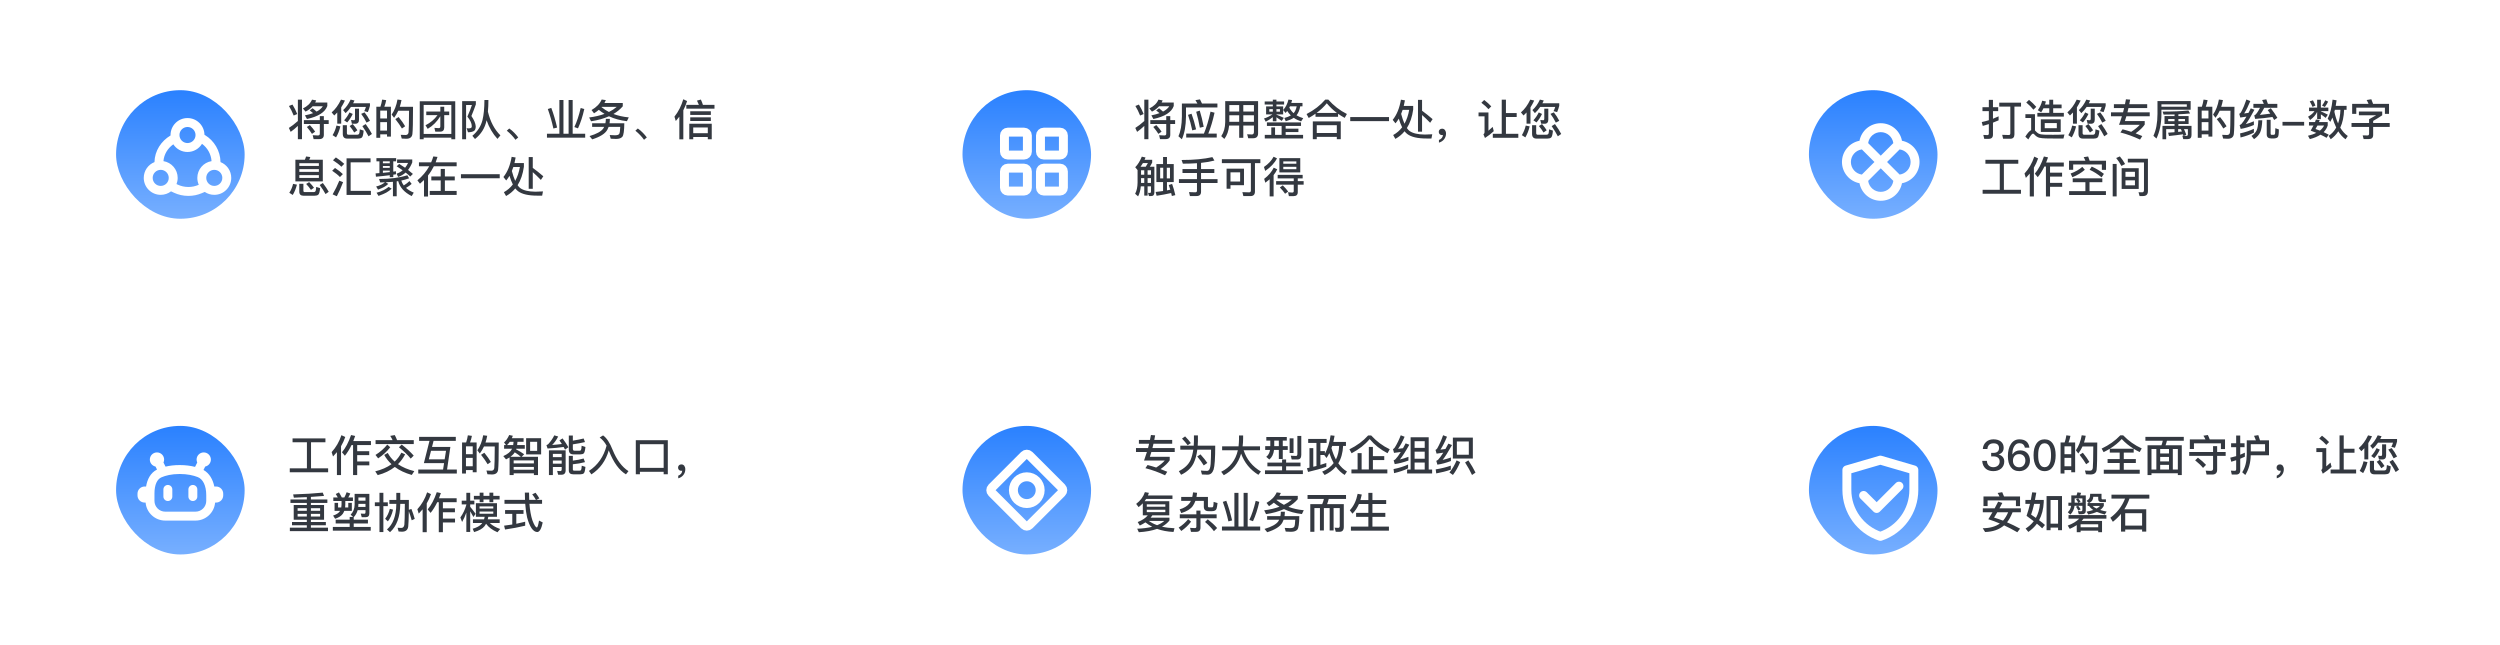 <svg width="1400" height="361" viewBox="0 0 1400 361" fill="none" xmlns="http://www.w3.org/2000/svg">
<rect x="1" y="0.5" width="450" height="172" rx="4" fill="white"/>
<rect x="65" y="50.5" width="72" height="72" rx="36" fill="url(#paint0_linear_1747_20386)"/>
<g filter="url(#filter0_i_1747_20386)">
<path fill-rule="evenodd" clip-rule="evenodd" d="M101 76.113C103.485 76.113 105.5 74.098 105.5 71.613C105.5 69.127 103.485 67.113 101 67.113C98.515 67.113 96.5 69.127 96.5 71.613C96.5 74.098 98.515 76.113 101 76.113ZM109.123 76.541C107.457 79.282 104.442 81.113 101 81.113C97.676 81.113 94.751 79.406 93.053 76.82C89.879 79.076 87.823 82.466 87.535 86.236C92.052 86.97 95.5 90.889 95.5 95.613C95.5 96.835 95.269 98.003 94.849 99.076L95.559 99.408C97.329 100.235 99.347 100.708 101.5 100.708C103.484 100.708 105.353 100.307 107.019 99.596L107.316 99.47C106.791 98.291 106.5 96.986 106.5 95.613C106.5 90.888 109.949 86.969 114.467 86.236C114.194 82.255 112.154 78.762 109.123 76.541ZM119.495 86.776C123.012 88.168 125.5 91.6 125.5 95.613C125.5 100.859 121.247 105.113 116 105.113C114.023 105.113 112.187 104.509 110.667 103.476L108.981 104.195C106.698 105.169 104.162 105.708 101.5 105.708C98.611 105.708 95.87 105.073 93.441 103.937L91.774 103.157C90.174 104.384 88.172 105.113 86 105.113C80.753 105.113 76.5 100.859 76.5 95.613C76.5 91.6 78.987 88.169 82.504 86.777C82.642 80.444 86.256 74.99 91.503 71.868C91.501 71.784 91.5 71.698 91.5 71.613C91.5 66.366 95.753 62.113 101 62.113C106.198 62.113 110.421 66.288 110.499 71.468L110.802 71.653C115.913 74.77 119.365 80.365 119.495 86.776ZM90.5 95.613C90.5 98.098 88.485 100.113 86 100.113C83.515 100.113 81.5 98.098 81.5 95.613C81.5 93.127 83.515 91.113 86 91.113C88.485 91.113 90.5 93.127 90.5 95.613ZM120.5 95.613C120.5 98.098 118.485 100.113 116 100.113C113.515 100.113 111.5 98.098 111.5 95.613C111.5 93.127 113.515 91.113 116 91.113C118.485 91.113 120.5 93.127 120.5 95.613Z" fill="white"/>
</g>
<path d="M170.168 67.268V69.452H179.096V74.924C179.096 75.548 178.736 75.86 178.016 75.86C177.08 75.86 176.12 75.812 175.112 75.716L175.616 77.9H178.808C180.488 77.9 181.352 77.084 181.352 75.5V69.452H184.064V67.268H181.352V65.036H179.096V67.268H170.168ZM166.808 55.82V67.772C164.864 69.5 163.184 70.772 161.768 71.636L162.776 73.844C164.024 72.98 165.368 71.876 166.808 70.508V77.948H169.112V55.82H166.808ZM173.528 70.052L171.848 71.108C173.048 72.524 173.984 73.82 174.704 74.972L176.48 73.724C175.808 72.668 174.824 71.444 173.528 70.052ZM175.064 59.516H180.776C180.056 60.668 178.88 61.652 177.296 62.492C176.6 61.844 175.856 61.22 175.064 60.62L173.456 61.844C174.056 62.276 174.68 62.78 175.328 63.356C174.032 63.836 172.496 64.268 170.768 64.604L171.896 66.644C178.256 65.276 182.048 62.852 183.296 59.372V57.428H176.504C176.696 57.044 176.888 56.636 177.08 56.228L174.728 55.796C173.864 57.86 172.16 59.492 169.64 60.74L171.104 62.516C172.688 61.7 174.008 60.716 175.064 59.516ZM163.784 58.556L161.816 59.348C162.776 60.884 163.64 62.66 164.456 64.7L166.448 63.86C165.704 61.988 164.816 60.236 163.784 58.556ZM198.944 69.308C200.336 69.308 201.056 68.516 201.056 66.98V60.836H198.8V66.428C198.8 67.028 198.584 67.34 198.2 67.34C197.672 67.34 197.144 67.292 196.568 67.196L197.072 69.308H198.944ZM188.864 62.996V69.26H191.072V60.116C191.816 58.964 192.512 57.692 193.16 56.3L190.952 55.796C189.512 58.844 187.76 61.22 185.72 62.948L187.184 64.676C187.76 64.148 188.312 63.596 188.864 62.996ZM196.352 55.772C195.2 58.268 193.784 60.212 192.152 61.652L193.544 63.356C194.624 62.372 195.608 61.22 196.52 59.9H204.92C204.656 60.764 204.344 61.532 203.984 62.228L206 62.78C206.48 61.628 206.864 60.452 207.176 59.252V57.836H197.744C197.984 57.356 198.248 56.828 198.512 56.276L196.352 55.772ZM188.408 70.316C187.976 72.236 187.256 74.012 186.248 75.692L188.192 76.94C189.224 75.188 190.04 73.124 190.616 70.772L188.408 70.316ZM200.504 77.612C201.44 77.612 202.136 77.42 202.616 77.036C203.12 76.604 203.456 75.308 203.648 73.148L201.488 72.428C201.416 73.892 201.248 74.756 201.008 75.044C200.792 75.308 200.48 75.452 200.072 75.452H195.128C194.552 75.452 194.264 75.14 194.264 74.516V70.1H191.96V74.972C191.96 76.724 192.776 77.612 194.408 77.612H200.504ZM204.776 69.476L202.928 70.628C204.368 72.716 205.52 74.612 206.384 76.34L208.28 75.02C207.464 73.436 206.312 71.588 204.776 69.476ZM195.704 62.948C194.888 64.628 193.88 66.116 192.704 67.364L194.432 68.564C195.632 67.22 196.664 65.636 197.528 63.812L195.704 62.948ZM204.152 62.924L202.256 63.764C203.36 65.18 204.344 66.812 205.256 68.66L207.2 67.652C206.312 65.924 205.304 64.364 204.152 62.924ZM197.528 69.476L195.8 70.58C196.88 71.9 197.744 73.1 198.368 74.204L200.144 72.956C199.544 71.948 198.68 70.796 197.528 69.476ZM218.912 59.78H215.216C215.672 58.628 216.032 57.404 216.272 56.084L213.992 55.772C213.8 57.164 213.464 58.484 213.032 59.78H210.752V77.18H212.936V75.236H216.728V76.484H218.912V59.78ZM212.936 73.124V68.396H216.728V73.124H212.936ZM212.936 66.356V61.94H216.728V66.356H212.936ZM223.232 65.54L221.384 66.692C222.92 68.636 224.168 70.388 225.08 71.972L226.88 70.7C226.04 69.212 224.816 67.508 223.232 65.54ZM231.296 59.804H223.88C224.264 58.628 224.6 57.38 224.84 56.036L222.584 55.748C222.008 59.06 220.904 61.868 219.32 64.172L220.688 65.972C221.6 64.772 222.368 63.452 223.04 62.012H229.064C229.016 68.852 228.944 72.884 228.8 74.084C228.656 75.092 228.104 75.596 227.144 75.596C226.376 75.596 225.464 75.548 224.408 75.5L224.96 77.588C226.16 77.66 227.024 77.708 227.504 77.708C229.544 77.708 230.696 76.844 230.936 75.116C231.176 73.196 231.296 68.084 231.296 59.804ZM238.712 62.444V64.484H245C243.32 66.836 241.088 68.732 238.28 70.148L239.504 72.164C242.432 70.436 244.784 68.06 246.584 65.084V70.772C246.584 71.42 246.296 71.756 245.768 71.756C244.976 71.756 244.136 71.708 243.272 71.612L243.752 73.724H246.512C248 73.724 248.768 72.932 248.768 71.348V64.484H251.552V62.444H248.768V59.756H246.584V62.444H238.712ZM254.936 56.708H235.064V77.996H237.248V77.084H252.752V77.996H254.936V56.708ZM237.248 75.02V58.772H252.752V75.02H237.248ZM258.8 56.636V77.996H261.008V58.796H264.272C263.672 60.716 262.832 62.9 261.728 65.3C263.36 67.292 264.2 69.092 264.2 70.724C264.2 71.132 264.08 71.42 263.84 71.588C263.624 71.756 263.192 71.852 262.52 71.9C262.208 71.9 261.8 71.852 261.296 71.78L262.064 74.084C263.768 74.06 264.968 73.748 265.688 73.124C266.168 72.644 266.408 71.828 266.408 70.724C266.288 69.068 265.472 67.148 263.984 64.964C264.944 62.684 265.76 60.5 266.48 58.436V56.636H258.8ZM271.28 55.988C271.256 60.62 270.896 64.388 270.176 67.316C269.264 70.772 267.392 73.676 264.512 76.052L266 77.852C269.384 75.164 271.52 71.78 272.408 67.652C272.408 67.556 272.432 67.436 272.48 67.34C273.896 71.42 275.936 74.9 278.576 77.78L280.232 75.812C276.896 72.524 274.568 68.108 273.224 62.54C273.416 60.548 273.512 58.364 273.512 55.988H271.28ZM285.176 71.948L283.808 73.196C284.768 73.964 285.68 74.804 286.544 75.716C287.312 76.532 288.032 77.372 288.656 78.284L290.216 76.964C289.544 76.052 288.824 75.212 288.056 74.42C287.144 73.46 286.184 72.644 285.176 71.948ZM313.256 56.012V74.876H306.296V77.108H327.704V74.876H320.696V56.012H318.416V74.876H315.536V56.012H313.256ZM325.184 60.476C324.176 64.796 322.976 68.372 321.632 71.156L323.672 71.876C325.112 68.78 326.288 65.18 327.2 61.052L325.184 60.476ZM308.72 60.428L306.776 61.052C308.024 64.556 309.08 68.204 309.896 71.972L311.984 71.444C311.024 67.316 309.944 63.644 308.72 60.428ZM336.944 55.724C335.96 58.052 334.064 60.02 331.256 61.628L332.648 63.452C333.632 62.852 334.52 62.204 335.336 61.508C336.32 62.324 337.376 63.092 338.528 63.764C336.032 64.7 333.152 65.372 329.936 65.78L330.992 67.916C334.784 67.34 338.144 66.404 341.024 65.108C344 66.524 347.36 67.436 351.08 67.868L352.112 65.732C348.944 65.444 346.088 64.796 343.52 63.836C345.56 62.636 347.312 61.196 348.752 59.54V57.692H338.48C338.768 57.188 339.032 56.636 339.272 56.06L336.944 55.724ZM341 62.708C339.488 61.94 338.096 61.028 336.848 59.996C336.872 59.948 336.92 59.9 336.992 59.828H345.416C344.12 60.932 342.656 61.892 341 62.708ZM339.272 66.572C339.272 67.436 339.176 68.252 339.032 69.02H331.592V71.06H338.336C338.192 71.372 338 71.684 337.808 71.996C336.608 73.652 334.04 75.044 330.128 76.196L331.64 78.044C336.08 76.628 338.888 74.852 340.088 72.692C340.376 72.188 340.616 71.636 340.832 71.06H347.336C347.264 73.172 347.072 74.492 346.76 74.996C346.448 75.476 345.68 75.74 344.456 75.764C343.688 75.716 342.68 75.668 341.432 75.62L342.008 77.684C343.16 77.756 344.168 77.804 344.984 77.804C346.664 77.804 347.864 77.372 348.536 76.556C349.208 75.74 349.568 73.22 349.616 69.02H341.336C341.456 68.252 341.528 67.436 341.528 66.572H339.272ZM357.176 71.948L355.808 73.196C356.768 73.964 357.68 74.804 358.544 75.716C359.312 76.532 360.032 77.372 360.656 78.284L362.216 76.964C361.544 76.052 360.824 75.212 360.056 74.42C359.144 73.46 358.184 72.644 357.176 71.948ZM380.432 65.324V78.02H382.664V61.748C383.528 60.092 384.224 58.364 384.776 56.588L382.64 55.58C381.56 59.276 379.904 62.54 377.696 65.324L378.44 67.772C379.16 66.956 379.808 66.14 380.432 65.324ZM384.344 58.724V60.86H400.112V58.724H393.632C393.368 57.812 392.984 56.828 392.48 55.748L390.296 56.348C390.704 57.116 391.064 57.908 391.376 58.724H384.344ZM386.528 62.324V64.364H398.072V62.324H386.528ZM386.528 65.708V67.772H398.072V65.708H386.528ZM398.576 69.284H386V77.972H388.208V76.724H396.368V77.972H398.576V69.284ZM388.208 74.588V71.396H396.368V74.588H388.208ZM165.416 89.452V101.572H180.776V89.452H173.168C173.408 88.972 173.624 88.468 173.768 87.94L171.392 87.628C171.224 88.252 171.008 88.852 170.72 89.452H165.416ZM178.568 99.628H167.624V98.068H178.568V99.628ZM167.624 96.244V94.732H178.568V96.244H167.624ZM167.624 92.932V91.396H178.568V92.932H167.624ZM164.12 102.964C163.712 104.74 163.016 106.42 162.008 107.956L163.928 109.18C164.936 107.548 165.704 105.628 166.28 103.396L164.12 102.964ZM176.072 109.612C177.032 109.612 177.728 109.42 178.208 109.06C178.712 108.628 179.072 107.404 179.264 105.364L177.08 104.668C177.008 106.084 176.84 106.924 176.576 107.212C176.408 107.452 176.096 107.572 175.64 107.572H170.624C170.144 107.572 169.904 107.308 169.904 106.828V102.916H167.6V107.308C167.6 108.844 168.392 109.612 169.976 109.612H176.072ZM173.12 101.98L171.44 103.012C172.568 104.212 173.456 105.316 174.128 106.324L175.832 105.124C175.208 104.212 174.296 103.18 173.12 101.98ZM180.8 102.484L179.024 103.588C180.392 105.46 181.472 107.14 182.288 108.676L184.088 107.404C183.32 106.012 182.24 104.356 180.8 102.484ZM196.352 106.876V90.892H207.512V88.66H194.072V109.18H207.704V106.876H196.352ZM188.096 88.156L186.464 89.74C188.48 91.036 190.064 92.26 191.168 93.388L192.776 91.756C191.504 90.556 189.944 89.356 188.096 88.156ZM187.616 94.06L186.008 95.62C187.88 96.868 189.344 98.044 190.376 99.148L192.008 97.492C190.808 96.34 189.344 95.212 187.616 94.06ZM190.016 101.188C188.96 103.804 187.712 106.348 186.272 108.844L188.624 109.9C189.896 107.452 191.072 104.812 192.128 102.004L190.016 101.188ZM220.04 101.812V109.924H222.152V101.548C222.416 101.5 222.704 101.476 222.992 101.428C223.904 104.932 226.424 107.74 230.552 109.804L231.704 107.884C229.928 107.14 228.488 106.252 227.36 105.22C228.656 104.476 229.712 103.732 230.528 102.988L229.304 101.404C228.44 102.268 227.36 103.084 226.112 103.852C225.464 103.012 225.008 102.1 224.72 101.116C226.304 100.78 227.768 100.348 229.112 99.844L228.104 98.14C223.808 99.532 218.528 100.228 212.264 100.228L212.912 102.148C213.8 102.148 214.688 102.124 215.576 102.1C214.976 102.58 214.328 102.988 213.608 103.372C212.672 103.828 211.688 104.188 210.632 104.452L211.712 106.204C213.152 105.652 214.28 105.148 215.096 104.716C215.888 104.284 216.68 103.708 217.448 102.988L215.96 102.076C217.352 102.028 218.72 101.932 220.04 101.812ZM210.8 88.564V90.34H212.48V96.94C211.784 96.988 211.064 97.06 210.32 97.108L210.536 98.956C213.32 98.716 215.888 98.428 218.264 98.116V99.196H220.232V97.828L221.744 97.588V95.908L220.232 96.124V90.34H221.84V88.564H210.8ZM214.424 96.772V95.524H218.264V96.388C217.04 96.532 215.768 96.652 214.424 96.772ZM214.424 93.988V92.956H218.264V93.988H214.424ZM214.424 91.42V90.34H218.264V91.42H214.424ZM223.544 91.78L222.152 93.124C223.352 93.868 224.456 94.612 225.488 95.356C224.504 96.22 223.376 96.844 222.08 97.252L222.968 99.076C224.528 98.548 225.92 97.732 227.168 96.628C228.128 97.372 228.968 98.116 229.736 98.86L231.224 97.396C230.408 96.676 229.496 95.932 228.512 95.164C229.424 93.988 230.216 92.596 230.864 90.964V89.308H222.368V91.228H228.536C228.056 92.236 227.48 93.124 226.856 93.94C225.848 93.22 224.744 92.5 223.544 91.78ZM217.64 104.644C216.752 105.364 215.792 105.964 214.784 106.492C213.584 107.116 212.264 107.596 210.872 107.932L211.976 109.708C213.848 109.036 215.288 108.436 216.32 107.86C217.328 107.284 218.336 106.564 219.344 105.676L217.64 104.644ZM241.544 98.812V101.02H246.8V106.924H240.656V109.156H255.728V106.924H249.128V101.02H254.672V98.812H249.128V94.588H246.8V98.812H241.544ZM237.44 100.804V110.044H239.696V98.26C240.968 96.676 242.048 94.948 242.96 93.124H255.728V90.892H243.968C244.352 89.908 244.688 88.9 245 87.868L242.648 87.604C242.312 88.732 241.928 89.836 241.448 90.892H234.608V93.124H240.368C238.736 96.052 236.528 98.692 233.744 100.996L235.184 102.868C235.976 102.196 236.72 101.524 237.44 100.804ZM258.128 97.564V99.82H279.848V97.564H258.128ZM286.52 87.82C285.728 92.548 284.192 96.316 281.912 99.124L283.472 101.068C284.12 100.3 284.744 99.412 285.32 98.452C285.872 100.324 286.496 101.932 287.192 103.3C285.848 105.076 284.168 106.516 282.176 107.62L283.4 109.78C285.392 108.676 287.12 107.26 288.56 105.508C289.016 106.108 289.52 106.612 290.072 107.044C292.28 108.724 295.904 109.564 300.944 109.564H303.608L304.064 107.188C302.624 107.284 301.232 107.356 299.864 107.356C295.976 107.308 293.144 106.636 291.368 105.364C290.84 104.98 290.336 104.428 289.856 103.708C291.632 100.924 292.808 97.492 293.384 93.364V91.324H288.104C288.344 90.34 288.56 89.308 288.752 88.204L286.52 87.82ZM286.64 95.764C286.928 95.044 287.216 94.3 287.48 93.508H291.152C290.624 96.484 289.76 99.076 288.512 101.284C287.84 99.796 287.216 97.972 286.64 95.764ZM296.072 87.94V105.724H298.352V96.412C299.6 97.468 301.112 98.932 302.888 100.756L304.256 98.716C302.24 96.964 300.272 95.404 298.352 94.012V87.94H296.072Z" fill="#333840"/>
<rect x="1" y="188.5" width="450" height="172" rx="4" fill="white"/>
<rect x="65" y="238.5" width="72" height="72" rx="36" fill="url(#paint1_linear_1747_20386)"/>
<path fill-rule="evenodd" clip-rule="evenodd" d="M114.916 261.268C116.729 260.888 118.091 259.279 118.091 257.353C118.091 255.143 116.3 253.353 114.091 253.353C111.882 253.353 110.091 255.143 110.091 257.353C110.091 257.946 110.22 258.508 110.452 259.015L109.232 261.453C106.804 260.837 103.948 260.435 100.631 260.435C97.575 260.435 94.944 260.777 92.698 261.312L91.548 259.015C91.78 258.508 91.909 257.946 91.909 257.353C91.909 255.143 90.118 253.353 87.909 253.353C85.7 253.353 83.909 255.143 83.909 257.353C83.909 259.279 85.271 260.888 87.084 261.268L87.925 262.949C84.301 264.753 82.474 268.408 81.805 272.442H81C78.791 272.442 77 274.233 77 276.442V277.442C77 279.651 78.791 281.442 81 281.442H81.537C82.015 287.093 86.754 291.531 92.529 291.531H109.468C115.243 291.531 119.982 287.093 120.46 281.442H121C123.209 281.442 125 279.651 125 277.442V276.442C125 274.233 123.209 272.442 121 272.442H120.017C119.206 268.553 117.319 265.082 113.96 263.179L114.916 261.268ZM86.498 276.335C86.498 271.283 88.111 268.294 90.414 267.304C92.718 266.313 96.039 265.435 100.631 265.435C104.958 265.435 108.269 266.215 110.704 267.156C113.569 268.263 115.499 271.785 115.499 277.33V280.5C115.499 283.831 112.799 286.531 109.468 286.531H92.529C89.198 286.531 86.498 283.831 86.498 280.5V276.335ZM91.5 274.072C91.5 272.692 92.619 271.572 94 271.572C95.381 271.572 96.5 272.692 96.5 274.072V278.072C96.5 279.453 95.381 280.572 94 280.572C92.619 280.572 91.5 279.453 91.5 278.072V274.072ZM108 271.572C106.619 271.572 105.5 272.692 105.5 274.072V278.072C105.5 279.453 106.619 280.572 108 280.572C109.381 280.572 110.5 279.453 110.5 278.072V274.072C110.5 272.692 109.381 271.572 108 271.572Z" fill="white"/>
<path d="M171.872 247.684V262.276H162.272V264.484H183.752V262.276H174.176V247.684H182.24V245.5H163.832V247.684H171.872ZM196.856 249.244H197.72V266.02H200.024V260.596H206.816V258.412H200.024V254.884H206.768V252.676H200.024V249.244H207.728V247.012H197.84C198.2 246.1 198.56 245.14 198.896 244.132L196.592 243.628C195.2 247.708 193.496 250.924 191.504 253.252L193.136 255.22C194.504 253.54 195.752 251.548 196.856 249.244ZM188.672 253.204V266.02H190.976V249.892C191.936 248.26 192.728 246.532 193.352 244.708L191.192 243.7C190.016 247.3 188.192 250.468 185.72 253.18L186.488 255.628C187.256 254.836 188 254.02 188.672 253.204ZM210.32 246.484V248.668H231.704V246.484H222.368C221.96 245.428 221.528 244.492 221.072 243.652L218.528 244.084C219.008 244.804 219.44 245.62 219.848 246.484H210.32ZM224.96 248.956L223.4 250.468C226.232 252.748 228.44 254.86 230 256.828L231.68 255.148C229.856 253.084 227.624 251.02 224.96 248.956ZM224.768 253.492C223.808 255.364 222.56 257.044 221.024 258.484C219.416 257.092 218.12 255.46 217.136 253.636L215.168 254.764C216.248 256.708 217.616 258.436 219.248 259.948C216.776 261.724 213.728 263.068 210.128 263.956L211.52 266.068C215.264 265.084 218.456 263.548 221.096 261.484C223.688 263.428 226.856 264.916 230.6 265.972L232.016 263.836C228.416 262.948 225.368 261.652 222.872 259.924C224.456 258.34 225.776 256.516 226.88 254.428L224.768 253.492ZM216.872 248.98C215.096 251.188 212.888 253.132 210.272 254.764L211.76 256.684C214.448 254.908 216.704 252.844 218.528 250.444L216.872 248.98ZM234.704 244.66V246.892H240.512L237.368 259.372H248.672L248.12 262.948H234.224V265.18H255.824V262.948H250.352L252.2 250.3H241.928L242.792 246.892H255.248V244.66H234.704ZM249.008 257.236H240.152L241.376 252.436H249.776L249.008 257.236ZM266.912 247.78H263.216C263.672 246.628 264.032 245.404 264.272 244.084L261.992 243.772C261.8 245.164 261.464 246.484 261.032 247.78H258.752V265.18H260.936V263.236H264.728V264.484H266.912V247.78ZM260.936 261.124V256.396H264.728V261.124H260.936ZM260.936 254.356V249.94H264.728V254.356H260.936ZM271.232 253.54L269.384 254.692C270.92 256.636 272.168 258.388 273.08 259.972L274.88 258.7C274.04 257.212 272.816 255.508 271.232 253.54ZM279.296 247.804H271.88C272.264 246.628 272.6 245.38 272.84 244.036L270.584 243.748C270.008 247.06 268.904 249.868 267.32 252.172L268.688 253.972C269.6 252.772 270.368 251.452 271.04 250.012H277.064C277.016 256.852 276.944 260.884 276.8 262.084C276.656 263.092 276.104 263.596 275.144 263.596C274.376 263.596 273.464 263.548 272.408 263.5L272.96 265.588C274.16 265.66 275.024 265.708 275.504 265.708C277.544 265.708 278.696 264.844 278.936 263.116C279.176 261.196 279.296 256.084 279.296 247.804ZM285.512 247.396H287.6C287.552 248.02 287.48 248.62 287.384 249.22H283.928C284.48 248.716 285.008 248.116 285.512 247.396ZM286.76 251.308L286.712 251.404C285.944 252.988 284.336 254.308 281.84 255.412L283.376 257.26C284.096 256.924 284.744 256.54 285.368 256.156V266.02H287.648V265.084H298.976V266.02H301.28V255.82H292.112L293.528 254.38C292.28 253.468 290.792 252.556 289.016 251.644C289.04 251.548 289.064 251.428 289.112 251.308H293.888V249.22H289.592C289.688 248.644 289.736 248.044 289.784 247.396H293.216V245.38H286.64C286.832 244.948 287.024 244.516 287.192 244.036L285.152 243.604C284.336 245.428 283.352 246.82 282.248 247.804L283.376 249.22H282.296V251.308H286.76ZM287.648 263.068V261.484H298.976V263.068H287.648ZM287.648 259.516V257.836H298.976V259.516H287.648ZM285.848 255.82C286.88 255.052 287.696 254.212 288.272 253.3C289.664 254.164 290.792 255.004 291.704 255.82H285.848ZM294.632 245.404V254.476H303.032V245.404H294.632ZM300.8 252.484H296.864V247.42H300.8V252.484ZM309.608 257.884H314.552V259.636H309.608V257.884ZM314.552 256.012H309.608V254.164H314.552V256.012ZM309.608 261.532H314.552V262.876C314.552 263.5 314.264 263.812 313.712 263.812L312.008 263.716L312.56 265.852H314.432C315.968 265.852 316.76 265.012 316.76 263.356V252.172H307.4V266.02H309.608V261.532ZM324.944 254.452C325.808 254.452 326.456 254.26 326.888 253.9C327.32 253.492 327.656 252.292 327.848 250.3L325.712 249.604C325.664 250.948 325.52 251.764 325.328 252.052C325.16 252.292 324.896 252.412 324.512 252.412H321.656C321.08 252.412 320.792 252.004 320.792 251.236V248.836C323.36 248.452 325.616 248.02 327.584 247.564L326.84 245.548C325.28 245.98 323.264 246.364 320.792 246.748V243.916H318.536V251.716C318.536 253.54 319.352 254.452 321.032 254.452H324.944ZM320.792 259.996C323.192 259.756 325.472 259.372 327.584 258.796L326.84 256.756C325.064 257.284 323.048 257.692 320.792 257.932V255.292H318.536V263.428C318.536 264.868 319.352 265.612 320.984 265.612H324.968C325.856 265.612 326.504 265.42 326.912 265.06C327.344 264.676 327.656 263.476 327.848 261.46L325.784 260.788C325.712 262.132 325.568 262.948 325.376 263.236C325.208 263.452 324.92 263.572 324.536 263.572H321.632C321.056 263.572 320.792 263.356 320.792 262.924V259.996ZM315.032 245.5L313.28 246.604C313.76 247.3 314.216 247.972 314.648 248.644C312.704 248.884 310.88 249.076 309.2 249.172C310.448 247.972 311.576 246.412 312.584 244.444L310.4 243.796C309.632 245.428 308.504 247.06 307.04 248.692C306.752 248.932 306.416 249.124 306.008 249.268L306.632 251.164C310.136 250.972 313.136 250.684 315.632 250.3C315.92 250.804 316.184 251.308 316.424 251.788L318.296 250.444C317.528 249.052 316.448 247.396 315.032 245.5ZM339.68 249.556C338.096 255.7 334.808 260.428 329.816 263.716L331.184 265.66C336.032 262.492 339.272 258.004 340.904 252.196C340.952 252.34 341 252.484 341.072 252.652C343.616 259.06 346.76 263.38 350.528 265.636L351.944 263.836C348.296 261.484 345.344 257.524 343.064 251.908C341.504 247.924 339.728 245.236 337.712 243.82L335.816 245.02C337.328 246.1 338.624 247.612 339.68 249.556ZM373.976 246.508H356.048V265.588H358.352V264.22H371.648V265.588H373.976V246.508ZM358.352 261.988V248.74H371.648V261.988H358.352ZM381.608 260.068C381.032 260.068 380.576 260.212 380.24 260.548C379.88 260.884 379.712 261.316 379.712 261.868C379.712 262.372 379.88 262.804 380.216 263.14C380.552 263.476 380.96 263.644 381.464 263.644C381.704 263.644 381.896 263.62 382.04 263.572C382.04 264.148 381.848 264.7 381.44 265.252C381.008 265.78 380.456 266.14 379.808 266.38V267.868C381.008 267.532 381.968 266.908 382.688 265.996C383.408 265.084 383.768 264.028 383.768 262.804C383.768 261.988 383.552 261.34 383.168 260.812C382.736 260.308 382.232 260.068 381.608 260.068ZM164.48 282.804V291.06H171.824V292.332H163.52V294.132H171.824V295.5H162.32V297.444H183.68V295.5H174.104V294.132H182.48V292.332H174.104V291.06H181.472V282.804H174.104V281.628H183.32V279.708H174.104V278.268C176.72 278.1 179.168 277.908 181.448 277.716L180.752 275.868C175.928 276.348 170.408 276.684 164.168 276.876L164.552 278.7C167.096 278.604 169.52 278.508 171.824 278.388V279.708H162.656V281.628H171.824V282.804H164.48ZM179.264 289.26H174.104V287.772H179.264V289.26ZM171.824 289.26H166.664V287.772H171.824V289.26ZM166.664 286.044V284.604H171.824V286.044H166.664ZM174.104 284.604H179.264V286.044H174.104V284.604ZM187.976 291.012V293.124H195.824V295.068H186.392V297.156H207.608V295.068H198.08V293.124H206.048V291.012H198.08V289.644C199.112 288.54 199.856 287.22 200.288 285.684H204.68V286.764C204.68 287.388 204.464 287.7 204.056 287.7C203.432 287.7 202.736 287.652 202.016 287.604L202.568 289.644H204.704C206.12 289.644 206.84 288.924 206.84 287.508V276.564H198.584V282.66C198.536 284.916 197.792 286.764 196.352 288.228L197.768 289.5H195.824V291.012H187.976ZM186.656 278.58V280.572H191.264V282.636C191.24 283.164 191.192 283.692 191.096 284.196H189.32V281.604H187.352V286.092H190.424L190.208 286.452C189.56 287.364 188.336 288.132 186.536 288.732L187.664 290.508C189.632 289.86 191.072 288.948 191.936 287.772C192.272 287.292 192.56 286.716 192.8 286.092H197.024V281.604H195.032V284.196H193.256C193.304 283.716 193.352 283.188 193.376 282.636V280.572H197.648V278.58H195.032C195.44 277.908 195.824 277.164 196.16 276.348L194.12 275.652C193.76 276.684 193.328 277.668 192.824 278.58H191.408C190.904 277.572 190.376 276.612 189.824 275.748L188.024 276.636C188.408 277.212 188.792 277.86 189.176 278.58H186.656ZM200.696 282.156H204.68V283.884H200.6C200.648 283.452 200.696 282.996 200.696 282.516V282.156ZM204.68 280.356H200.696V278.58H204.68V280.356ZM230.384 285.012L228.944 285.492C228.944 283.836 228.968 281.988 228.968 279.948H224.144V276.012H221.936V279.948H218.048V282.156H221.936V282.3C221.864 288.828 220.112 293.556 216.704 296.508L218.408 298.02C222.152 294.708 224.048 289.476 224.144 282.3V282.156H226.712C226.664 288.756 226.592 292.62 226.448 293.772C226.28 295.02 225.704 295.644 224.696 295.644C224.12 295.644 223.424 295.596 222.656 295.548L223.208 297.636C224.072 297.708 224.696 297.756 225.08 297.756C227.192 297.756 228.368 296.772 228.608 294.828C228.752 293.508 228.872 290.676 228.944 286.332C229.496 287.82 230.024 289.5 230.552 291.372L232.256 290.58C231.704 288.612 231.08 286.74 230.384 285.012ZM218.312 284.94C217.784 287.1 216.896 288.972 215.672 290.532L217.208 291.972C218.456 290.436 219.44 288.252 220.112 285.396L218.312 284.94ZM209.912 281.292V283.428H212.504V297.972H214.688V283.428H217.184V281.292H214.688V275.964H212.504V281.292H209.912ZM244.856 281.244H245.72V298.02H248.024V292.596H254.816V290.412H248.024V286.884H254.768V284.676H248.024V281.244H255.728V279.012H245.84C246.2 278.1 246.56 277.14 246.896 276.132L244.592 275.628C243.2 279.708 241.496 282.924 239.504 285.252L241.136 287.22C242.504 285.54 243.752 283.548 244.856 281.244ZM236.672 285.204V298.02H238.976V281.892C239.936 280.26 240.728 278.532 241.352 276.708L239.192 275.7C238.016 279.3 236.192 282.468 233.72 285.18L234.488 287.628C235.256 286.836 236 286.02 236.672 285.204ZM265.376 277.668V279.684H268.616V281.22H270.752V279.684H274.088V281.22H276.248V279.684H279.776V277.668H276.248V275.892H274.088V277.668H270.752V275.892H268.616V277.668H265.376ZM272.216 293.316C273.56 295.236 275.696 296.82 278.576 298.068L280.112 296.244C277.568 295.356 275.624 294.228 274.28 292.884H279.824V290.82H273.152L273.44 289.404H278.312V281.796H266.504V289.404H271.424C271.328 289.884 271.208 290.364 271.064 290.82H264.848V292.884H270.056C269.96 293.028 269.84 293.172 269.696 293.364C268.688 294.54 267.008 295.452 264.704 296.1L265.496 297.972C268.28 297.156 270.224 296.052 271.328 294.66C271.64 294.252 271.928 293.796 272.216 293.316ZM263.312 286.308C263.84 287.172 264.44 288.228 265.136 289.524L266.336 287.724C265.304 286.284 264.296 284.964 263.312 283.812V282.468H265.64V280.38H263.312V275.964H261.152V280.38H258.56V282.468H261.152V282.684C260.432 285.324 259.304 287.7 257.792 289.788L258.776 292.308C259.712 290.7 260.504 288.948 261.152 287.028V297.9H263.312V286.308ZM276.248 287.676H268.544V286.452H276.248V287.676ZM268.544 284.772V283.572H276.248V284.772H268.544ZM282.512 279.924V282.132H294.128C294.32 285.036 294.68 287.58 295.184 289.788C296.624 295.092 298.496 297.804 300.8 297.948C302.168 297.924 303.2 296.124 303.92 292.572L301.856 291.516C301.424 294.06 301.016 295.356 300.656 295.38C299.984 295.38 299.144 294.036 298.136 291.372C297.32 288.876 296.768 285.78 296.48 282.132H303.56V279.924H300.344L302.048 279.084C301.376 277.932 300.656 276.9 299.912 275.94L298.04 276.828C298.784 277.74 299.48 278.772 300.104 279.924H296.36C296.288 278.628 296.264 277.284 296.264 275.868H293.912C293.912 277.26 293.936 278.628 294.008 279.924H282.512ZM282.848 285.636V287.772H286.88V293.724C285.368 293.964 283.832 294.18 282.296 294.372L282.824 296.532C286.832 295.956 290.6 295.236 294.104 294.396V292.164C292.472 292.596 290.816 292.98 289.136 293.316V287.772H293.168V285.636H282.848Z" fill="#333840"/>
<rect x="475" y="0.5" width="450" height="172" rx="4" fill="white"/>
<rect x="539" y="50.5" width="72" height="72" rx="36" fill="url(#paint2_linear_1747_20386)"/>
<g filter="url(#filter1_i_1747_20386)">
<path d="M569.5 70H560.333C559.321 70 558.5 70.821 558.5 71.833V81C558.5 82.013 559.321 82.833 560.333 82.833H569.5C570.513 82.833 571.333 82.013 571.333 81V71.833C571.333 70.821 570.513 70 569.5 70Z" stroke="white" stroke-width="5" stroke-linecap="round" stroke-linejoin="round"/>
</g>
<g filter="url(#filter2_i_1747_20386)">
<path d="M569.5 90.166H560.333C559.321 90.166 558.5 90.987 558.5 92V101.167C558.5 102.179 559.321 103 560.333 103H569.5C570.513 103 571.333 102.179 571.333 101.167V92C571.333 90.987 570.513 90.166 569.5 90.166Z" stroke="white" stroke-width="5" stroke-linecap="round" stroke-linejoin="round"/>
</g>
<g filter="url(#filter3_i_1747_20386)">
<path d="M589.668 70H580.501C579.489 70 578.668 70.821 578.668 71.833V81C578.668 82.013 579.489 82.833 580.501 82.833H589.668C590.681 82.833 591.501 82.013 591.501 81V71.833C591.501 70.821 590.681 70 589.668 70Z" stroke="white" stroke-width="5" stroke-linecap="round" stroke-linejoin="round"/>
</g>
<g filter="url(#filter4_i_1747_20386)">
<path d="M589.668 90.166H580.501C579.489 90.166 578.668 90.987 578.668 92V101.167C578.668 102.179 579.489 103 580.501 103H589.668C590.681 103 591.501 102.179 591.501 101.167V92C591.501 90.987 590.681 90.166 589.668 90.166Z" stroke="white" stroke-width="5" stroke-linecap="round" stroke-linejoin="round"/>
</g>
<path d="M644.168 67.268V69.452H653.096V74.924C653.096 75.548 652.736 75.86 652.016 75.86C651.08 75.86 650.12 75.812 649.112 75.716L649.616 77.9H652.808C654.488 77.9 655.352 77.084 655.352 75.5V69.452H658.064V67.268H655.352V65.036H653.096V67.268H644.168ZM640.808 55.82V67.772C638.864 69.5 637.184 70.772 635.768 71.636L636.776 73.844C638.024 72.98 639.368 71.876 640.808 70.508V77.948H643.112V55.82H640.808ZM647.528 70.052L645.848 71.108C647.048 72.524 647.984 73.82 648.704 74.972L650.48 73.724C649.808 72.668 648.824 71.444 647.528 70.052ZM649.064 59.516H654.776C654.056 60.668 652.88 61.652 651.296 62.492C650.6 61.844 649.856 61.22 649.064 60.62L647.456 61.844C648.056 62.276 648.68 62.78 649.328 63.356C648.032 63.836 646.496 64.268 644.768 64.604L645.896 66.644C652.256 65.276 656.048 62.852 657.296 59.372V57.428H650.504C650.696 57.044 650.888 56.636 651.08 56.228L648.728 55.796C647.864 57.86 646.16 59.492 643.64 60.74L645.104 62.516C646.688 61.7 648.008 60.716 649.064 59.516ZM637.784 58.556L635.816 59.348C636.776 60.884 637.64 62.66 638.456 64.7L640.448 63.86C639.704 61.988 638.816 60.236 637.784 58.556ZM664.28 74.828V77.036H681.368V74.828H676.64C678.032 71.396 679.184 67.484 680.144 63.116L677.888 62.516C676.832 67.364 675.608 71.468 674.192 74.828H664.28ZM667.256 63.692L665.288 64.316C666.248 67.1 667.04 69.98 667.664 73.004L669.824 72.452C669.056 69.14 668.216 66.236 667.256 63.692ZM671.864 61.94L669.872 62.588C670.688 65.468 671.384 68.444 671.912 71.516L674.072 70.988C673.424 67.604 672.68 64.58 671.864 61.94ZM671.984 55.652L669.44 56.084C669.848 56.66 670.232 57.308 670.568 57.98H661.856V65.228C661.808 69.956 661.16 73.652 659.912 76.292L661.832 77.996C663.32 74.804 664.088 70.556 664.16 65.228V60.188H681.752V57.98H673.112C672.752 57.116 672.368 56.348 671.984 55.652ZM688.424 64.532H693.944V68.204H688.424V64.532ZM688.304 70.316H693.944V77.156H696.248V70.316H702.2V73.892C702.2 74.828 701.792 75.308 701.024 75.308C700.208 75.308 699.344 75.26 698.408 75.188L699.008 77.42H701.768C703.592 77.42 704.528 76.508 704.528 74.708V56.636H686.12V68.396C686.072 71.564 685.328 74.18 683.888 76.244L685.64 77.804C687.128 75.836 688.016 73.34 688.304 70.316ZM702.2 68.204H696.248V64.532H702.2V68.204ZM702.2 62.444H696.248V58.844H702.2V62.444ZM693.944 58.844V62.444H688.424V58.844H693.944ZM709.016 59.588V64.052H712.592C711.008 65.108 709.424 65.876 707.84 66.356L708.8 68.156C710.144 67.484 711.488 66.644 712.784 65.588V67.916H714.8V65.66C715.616 66.164 716.624 66.86 717.776 67.724L718.928 65.996C717.536 65.324 716.144 64.724 714.8 64.22V64.052H718.568V59.588H714.8V58.556H719.096V56.828H714.8V55.82H712.784V56.828H708.224V58.556H712.784V59.588H709.016ZM716.768 62.54H714.8V61.124H716.768V62.54ZM712.784 62.54H710.816V61.124H712.784V62.54ZM722.36 59.564H726.128C725.84 61.148 725.264 62.42 724.424 63.38C723.44 62.516 722.648 61.484 722.024 60.26C722.12 60.02 722.24 59.804 722.36 59.564ZM722.864 64.652C721.904 65.228 720.68 65.684 719.24 66.068L720.008 67.916C721.832 67.388 723.344 66.74 724.496 65.972C725.648 66.788 727.04 67.46 728.624 67.988L729.8 66.188C728.408 65.78 727.16 65.252 726.056 64.58C727.064 63.284 727.76 61.628 728.12 59.564H729.392V57.644H723.128C723.272 57.116 723.416 56.588 723.56 56.036L721.52 55.772C720.992 58.076 720.032 59.996 718.592 61.58L719.912 63.26C720.224 62.9 720.536 62.516 720.848 62.132C721.376 63.02 722.048 63.86 722.864 64.652ZM717.704 70.508V75.524H714.032V71.348H711.92V75.524H708.272V77.54H729.728V75.524H719.96V73.964H727.112V72.044H719.96V70.508H728.576V68.54H709.472V70.508H717.704ZM742.16 55.772C739.376 58.988 735.872 61.7 731.672 63.86L732.872 66.068C734.216 65.324 735.488 64.532 736.688 63.668V65.42H749.312V63.716C750.464 64.532 751.712 65.3 753.032 66.02L754.256 63.836C750.32 61.868 746.864 59.18 743.84 55.772H742.16ZM737.288 63.236C739.496 61.604 741.392 59.804 743 57.836C744.656 59.852 746.552 61.652 748.664 63.236H737.288ZM750.824 67.988H735.176V77.948H737.384V76.652H748.616V77.948H750.824V67.988ZM737.384 74.492V70.124H748.616V74.492H737.384ZM756.128 65.564V67.82H777.848V65.564H756.128ZM784.52 55.82C783.728 60.548 782.192 64.316 779.912 67.124L781.472 69.068C782.12 68.3 782.744 67.412 783.32 66.452C783.872 68.324 784.496 69.932 785.192 71.3C783.848 73.076 782.168 74.516 780.176 75.62L781.4 77.78C783.392 76.676 785.12 75.26 786.56 73.508C787.016 74.108 787.52 74.612 788.072 75.044C790.28 76.724 793.904 77.564 798.944 77.564H801.608L802.064 75.188C800.624 75.284 799.232 75.356 797.864 75.356C793.976 75.308 791.144 74.636 789.368 73.364C788.84 72.98 788.336 72.428 787.856 71.708C789.632 68.924 790.808 65.492 791.384 61.364V59.324H786.104C786.344 58.34 786.56 57.308 786.752 56.204L784.52 55.82ZM784.64 63.764C784.928 63.044 785.216 62.3 785.48 61.508H789.152C788.624 64.484 787.76 67.076 786.512 69.284C785.84 67.796 785.216 65.972 784.64 63.764ZM794.072 55.94V73.724H796.352V64.412C797.6 65.468 799.112 66.932 800.888 68.756L802.256 66.716C800.24 64.964 798.272 63.404 796.352 62.012V55.94H794.072ZM807.608 72.068C807.032 72.068 806.576 72.212 806.24 72.548C805.88 72.884 805.712 73.316 805.712 73.868C805.712 74.372 805.88 74.804 806.216 75.14C806.552 75.476 806.96 75.644 807.464 75.644C807.704 75.644 807.896 75.62 808.04 75.572C808.04 76.148 807.848 76.7 807.44 77.252C807.008 77.78 806.456 78.14 805.808 78.38V79.868C807.008 79.532 807.968 78.908 808.688 77.996C809.408 77.084 809.768 76.028 809.768 74.804C809.768 73.988 809.552 73.34 809.168 72.812C808.736 72.308 808.232 72.068 807.608 72.068ZM840.968 55.82V74.924H835.976V77.156H850.256V74.924H843.32V65.516H849.344V63.308H843.32V55.82H840.968ZM831.152 55.988L829.568 57.548C831.272 58.82 832.592 60.02 833.552 61.148L835.112 59.564C834.032 58.364 832.712 57.188 831.152 55.988ZM827.984 62.972V65.156H831.344V74.108C831.344 74.54 831.128 74.924 830.72 75.212L831.584 77.276C833.336 76.172 834.968 74.9 836.504 73.46L835.904 71.06C835.088 71.852 834.296 72.572 833.528 73.196V62.972H827.984ZM864.944 69.308C866.336 69.308 867.056 68.516 867.056 66.98V60.836H864.8V66.428C864.8 67.028 864.584 67.34 864.2 67.34C863.672 67.34 863.144 67.292 862.568 67.196L863.072 69.308H864.944ZM854.864 62.996V69.26H857.072V60.116C857.816 58.964 858.512 57.692 859.16 56.3L856.952 55.796C855.512 58.844 853.76 61.22 851.72 62.948L853.184 64.676C853.76 64.148 854.312 63.596 854.864 62.996ZM862.352 55.772C861.2 58.268 859.784 60.212 858.152 61.652L859.544 63.356C860.624 62.372 861.608 61.22 862.52 59.9H870.92C870.656 60.764 870.344 61.532 869.984 62.228L872 62.78C872.48 61.628 872.864 60.452 873.176 59.252V57.836H863.744C863.984 57.356 864.248 56.828 864.512 56.276L862.352 55.772ZM854.408 70.316C853.976 72.236 853.256 74.012 852.248 75.692L854.192 76.94C855.224 75.188 856.04 73.124 856.616 70.772L854.408 70.316ZM866.504 77.612C867.44 77.612 868.136 77.42 868.616 77.036C869.12 76.604 869.456 75.308 869.648 73.148L867.488 72.428C867.416 73.892 867.248 74.756 867.008 75.044C866.792 75.308 866.48 75.452 866.072 75.452H861.128C860.552 75.452 860.264 75.14 860.264 74.516V70.1H857.96V74.972C857.96 76.724 858.776 77.612 860.408 77.612H866.504ZM870.776 69.476L868.928 70.628C870.368 72.716 871.52 74.612 872.384 76.34L874.28 75.02C873.464 73.436 872.312 71.588 870.776 69.476ZM861.704 62.948C860.888 64.628 859.88 66.116 858.704 67.364L860.432 68.564C861.632 67.22 862.664 65.636 863.528 63.812L861.704 62.948ZM870.152 62.924L868.256 63.764C869.36 65.18 870.344 66.812 871.256 68.66L873.2 67.652C872.312 65.924 871.304 64.364 870.152 62.924ZM863.528 69.476L861.8 70.58C862.88 71.9 863.744 73.1 864.368 74.204L866.144 72.956C865.544 71.948 864.68 70.796 863.528 69.476ZM647.576 91.876V101.956H651.32V106.972C649.952 107.188 648.56 107.356 647.168 107.5L647.696 109.636C650.576 109.204 653.288 108.676 655.856 108.1C656 108.628 656.12 109.18 656.24 109.756L658.184 109.276C657.656 106.924 657.056 104.836 656.384 103.012L654.512 103.612C654.8 104.452 655.088 105.316 655.352 106.228C654.752 106.348 654.128 106.468 653.504 106.612V101.956H657.296V91.876H653.504V87.916H651.32V91.876H647.576ZM655.184 99.892H653.408V93.94H655.184V99.892ZM651.416 99.892H649.688V93.94H651.416V99.892ZM638.984 99.772H640.784V102.46H638.984V99.772ZM638.864 104.356H640.784V109.54H642.656V104.356H644.552V107.14C644.552 107.74 644.36 108.052 643.976 108.052C643.64 108.052 643.28 108.028 642.896 107.98L643.424 109.804H644.576C645.824 109.804 646.448 109.132 646.448 107.812V93.388H643.904C644.336 92.716 644.792 91.924 645.224 91.036V89.476H640.952C641.144 89.068 641.312 88.636 641.504 88.204L639.416 87.724C638.384 90.244 637.16 92.212 635.72 93.652L637.04 95.236V102.244C637.016 104.764 636.56 106.852 635.672 108.508L637.328 109.972C638.144 108.46 638.648 106.588 638.864 104.356ZM644.552 102.46H642.656V99.772H644.552V102.46ZM644.552 97.852H642.656V95.332H644.552V97.852ZM638.696 93.388C639.152 92.764 639.608 92.068 640.04 91.324H642.824C642.392 92.092 641.984 92.788 641.6 93.388H638.696ZM640.784 95.332V97.852H638.984V95.332H640.784ZM678.944 87.988C674.288 89.044 668.528 89.596 661.688 89.596L662.408 91.66C665.24 91.66 667.856 91.564 670.304 91.396V94.684H662.192V96.892H670.304V100.3H660.2V102.484H670.304V106.852C670.304 107.404 669.968 107.692 669.296 107.692C668.192 107.692 667.04 107.644 665.84 107.572L666.368 109.78H670.088C671.744 109.78 672.584 108.988 672.584 107.404V102.484H681.824V100.3H672.584V96.892H680.024V94.684H672.584V91.204C675.416 90.916 677.912 90.484 680.072 89.908L678.944 87.988ZM684.248 89.14V91.348H700.496V106.636C700.496 107.356 700.16 107.716 699.512 107.716C698.312 107.716 697.064 107.668 695.744 107.596L696.272 109.804H700.304C701.936 109.804 702.776 108.94 702.776 107.212V91.348H705.8V89.14H684.248ZM696.632 94.468H686.888V105.676H689.072V103.708H696.632V94.468ZM689.072 101.644V96.508H694.472V101.644H689.072ZM711.008 100.396V109.996H713.216V98.068C714.032 97.012 714.728 95.932 715.256 94.804L713.288 93.892C712.136 96.244 710.36 98.332 707.936 100.156L708.584 102.316C709.448 101.692 710.24 101.068 711.008 100.396ZM713.216 87.772C712.064 89.932 710.264 91.852 707.816 93.508L708.512 95.716C711.608 93.604 713.816 91.252 715.112 88.66L713.216 87.772ZM716.456 88.564V96.556H728.144V88.564H716.456ZM725.96 94.756H718.64V93.412H725.96V94.756ZM718.64 91.708V90.388H725.96V91.708H718.64ZM715.496 97.924V99.916H724.496V101.428H714.632V103.42H724.496V107.044C724.496 107.572 724.184 107.836 723.608 107.836C722.888 107.836 722.12 107.764 721.304 107.668L721.784 109.828H724.4C725.96 109.828 726.752 109.084 726.752 107.596V103.42H730.04V101.428H726.752V99.916H729.488V97.924H715.496ZM718.352 103.804L716.72 104.98C717.944 106.228 718.928 107.404 719.648 108.484L721.376 107.284C720.68 106.276 719.672 105.1 718.352 103.804Z" fill="#333840"/>
<rect x="475" y="188.5" width="450" height="172" rx="4" fill="white"/>
<rect x="539" y="238.5" width="72" height="72" rx="36" fill="url(#paint3_linear_1747_20386)"/>
<path d="M573.586 254.914L555.414 273.086C554.633 273.867 554.633 275.133 555.414 275.914L573.586 294.086C574.367 294.867 575.633 294.867 576.414 294.086L594.586 275.914C595.367 275.133 595.367 273.867 594.586 273.086L576.414 254.914C575.633 254.133 574.367 254.133 573.586 254.914Z" stroke="white" stroke-width="5"/>
<circle cx="575" cy="274.5" r="7.5" stroke="white" stroke-width="5"/>
<path d="M636.152 250.924V253.108H642.272C641.768 254.764 641.24 256.348 640.664 257.884H652.28C651.104 259.228 649.496 260.524 647.456 261.82C645.92 261.292 644.312 260.836 642.632 260.404L641.432 262.18C645.176 263.14 648.848 264.484 652.424 266.164L653.672 264.196C652.472 263.668 651.224 263.164 649.928 262.684C652.232 261.028 653.936 259.396 655.04 257.764V255.796H643.928C644.216 254.956 644.48 254.068 644.768 253.108H657.848V250.924H645.368C645.56 250.156 645.752 249.34 645.944 248.5H656.432V246.364H646.4C646.544 245.548 646.712 244.684 646.88 243.796L644.528 243.604C644.336 244.516 644.168 245.452 643.976 246.364H637.784V248.5H643.496C643.304 249.316 643.088 250.108 642.896 250.924H636.152ZM663.656 244.372L661.928 245.62C663.224 246.964 664.28 248.212 665.096 249.34L666.872 248.116C666.104 247.012 665.048 245.764 663.656 244.372ZM672.272 254.452L670.448 255.604C671.984 257.452 673.184 259.132 674.096 260.644L676.112 259.252C675.2 257.884 673.928 256.276 672.272 254.452ZM668.6 243.82V247.204C668.576 248.02 668.528 248.812 668.48 249.58H660.968V251.812H668.24C667.904 254.044 667.4 255.988 666.704 257.644C665.552 260.164 663.368 262.228 660.152 263.86L661.424 265.876C664.688 264.34 667.016 262.18 668.432 259.372C669.416 257.332 670.112 254.812 670.496 251.812H678.2C678.2 254.716 678.104 257.404 677.96 259.876C677.792 262.324 677.168 263.596 676.064 263.692C674.984 263.692 673.784 263.62 672.488 263.5L673.088 265.708C673.928 265.78 674.96 265.828 676.208 265.828C677.84 265.828 678.968 264.868 679.616 262.948C680.216 261.028 680.528 256.588 680.528 249.58H670.712C670.76 248.812 670.808 248.02 670.832 247.204V243.82H668.6ZM684.392 249.94V252.148H693.2C691.928 257.764 688.808 261.796 683.864 264.196L685.328 266.116C690.2 263.548 693.44 259.516 695.024 254.02C696.848 259.108 700.088 263.068 704.696 265.9L706.112 264.052C701.36 261.244 698.12 257.284 696.44 252.148H705.608V249.94H695.864C696.056 248.5 696.152 246.988 696.152 245.404V243.844H693.848V245.932C693.824 247.324 693.728 248.668 693.584 249.94H684.392ZM709.136 244.732V246.748H711.368V249.844H708.512V251.956H711.224C710.96 253.636 710.24 254.932 709.088 255.82L710.816 257.332C712.304 256.132 713.168 254.332 713.456 251.956H716.144V257.044H718.352V251.956H721.136V249.844H718.352V246.748H720.608V244.732H709.136ZM713.576 246.748H716.144V249.844H713.576V246.748ZM722.192 245.452V253.684H724.376V245.452H722.192ZM709.736 259.06V261.148H717.968V263.38H708.392V265.468H729.608V263.38H720.224V261.148H728.288V259.06H720.224V257.308H717.968V259.06H709.736ZM726.56 257.308C728 257.308 728.72 256.444 728.72 254.74V244.132H726.536V254.212C726.536 254.956 726.272 255.34 725.792 255.34C724.856 255.34 723.872 255.292 722.84 255.196L723.344 257.308H726.56ZM732.584 245.812V248.044H737.216V260.956C736.64 261.1 736.064 261.244 735.44 261.388V250.948H733.304V261.892C732.824 261.988 732.368 262.108 731.888 262.204L732.512 264.292C736.4 263.404 739.808 262.444 742.736 261.388V259.276C741.68 259.636 740.576 259.996 739.424 260.332V254.812H741.584L742.856 256.492C743.432 255.628 743.96 254.692 744.44 253.732C745.112 255.796 745.904 257.668 746.84 259.348C745.304 261.364 743.144 262.972 740.408 264.124L741.8 265.996C744.344 264.82 746.456 263.26 748.088 261.316C749.48 263.284 751.136 264.844 753.008 265.972L754.304 264.052C752.456 262.948 750.824 261.412 749.432 259.444C751.064 256.804 751.952 253.564 752.144 249.724H753.728V247.492H746.672C746.936 246.388 747.176 245.236 747.368 244.036L745.136 243.772C744.56 247.804 743.504 251.236 741.944 254.092V252.652H739.424V248.044H742.904V245.812H732.584ZM748.112 257.308C747.104 255.46 746.288 253.324 745.616 250.924C745.76 250.54 745.88 250.132 746.024 249.724H749.912C749.816 252.604 749.216 255.124 748.112 257.308ZM766.16 243.844C763.376 246.964 759.872 249.556 755.672 251.62L756.896 253.828C761.072 251.596 764.456 248.956 767 245.884C769.76 249.148 773.096 251.788 777.008 253.804L778.256 251.596C774.32 249.724 770.864 247.132 767.84 243.844H766.16ZM766.544 250.3V262.9H762.512V253.756H760.256V262.9H756.8V265.108H776.912V262.9H768.824V257.62H775.184V255.436H768.824V250.3H766.544ZM788.528 260.116C786.224 261.196 783.512 262.06 780.392 262.684L780.68 264.964C783.608 264.292 786.224 263.404 788.528 262.276V260.116ZM784.424 243.748C783.464 246.292 782.36 248.572 781.064 250.636C780.776 251.068 780.44 251.356 780.08 251.5L780.656 253.612C781.952 253.444 783.2 253.276 784.448 253.108C783.248 255.004 782.264 256.348 781.472 257.14C781.184 257.404 780.848 257.62 780.44 257.812L781.04 259.9C783.44 259.564 786.008 258.892 788.72 257.908V255.82C787.088 256.444 785.504 256.924 783.92 257.308C785.36 255.556 787.136 252.796 789.224 249.052L787.16 248.284C786.632 249.244 786.152 250.132 785.672 250.996C784.76 251.14 783.824 251.26 782.912 251.356C784.16 249.628 785.384 247.372 786.584 244.588L784.424 243.748ZM800.072 244.876H789.944V262.924H787.976V265.132H801.992V262.924H800.072V244.876ZM792.176 262.924V259.036H797.84V262.924H792.176ZM792.176 256.876V252.94H797.84V256.876H792.176ZM792.176 250.804V247.06H797.84V250.804H792.176ZM812.456 260.764C810.032 261.628 807.2 262.324 803.984 262.852L804.296 265.108C807.32 264.556 810.056 263.86 812.456 262.996V260.764ZM808.136 243.724C807.2 246.412 806.12 248.86 804.872 251.068C804.584 251.5 804.272 251.788 803.888 251.956L804.488 254.044C805.784 253.852 807.032 253.684 808.256 253.492C807.104 255.316 806.144 256.636 805.376 257.404C805.088 257.668 804.752 257.884 804.32 258.076L804.944 260.212C807.32 259.876 809.84 259.18 812.504 258.172V256.204C810.944 256.756 809.408 257.212 807.872 257.548C809.312 255.748 811.064 252.964 813.128 249.22L811.088 248.428C810.512 249.508 809.96 250.516 809.456 251.428C808.52 251.572 807.584 251.692 806.648 251.788C807.872 249.94 809.096 247.54 810.32 244.564L808.136 243.724ZM813.608 245.068V256.78H824.792V245.068H813.608ZM822.536 254.644H815.84V247.228H822.536V254.644ZM815.696 257.812C814.592 260.452 813.248 262.708 811.688 264.58L813.632 265.972C815.192 263.956 816.536 261.556 817.688 258.772L815.696 257.812ZM822.296 257.812L820.448 258.964C822.08 261.556 823.376 263.884 824.336 265.996L826.28 264.652C825.344 262.708 824.024 260.428 822.296 257.812ZM641.84 279.396H656.576V277.452H642.848C643.04 276.972 643.208 276.492 643.376 275.988L641.144 275.58C640.28 278.172 638.648 280.38 636.248 282.18L637.616 283.98C638.456 283.332 639.248 282.636 639.968 281.868V288.588H642.776C641.528 290.1 639.656 291.348 637.112 292.356L638.288 294.3C639.416 293.772 640.472 293.172 641.432 292.524C642.584 293.46 643.856 294.276 645.224 294.996C642.872 295.596 640.064 295.956 636.824 296.076L637.736 298.044C641.72 297.804 645.128 297.18 647.96 296.172C650.672 297.156 653.744 297.732 657.176 297.9L657.704 295.812C655.16 295.716 652.832 295.428 650.72 294.924C652.424 293.988 653.816 292.836 654.896 291.492V289.884H644.36C644.696 289.476 645.008 289.044 645.32 288.588H654.8V280.668H640.976C641.264 280.26 641.552 279.828 641.84 279.396ZM647.984 294.108C646.256 293.484 644.696 292.668 643.304 291.708H652.04C650.96 292.668 649.616 293.46 647.984 294.108ZM652.592 286.812H642.2V285.444H652.592V286.812ZM642.2 283.764V282.42H652.592V283.764H642.2ZM660.68 288.036V290.244H669.968V294.876C669.968 295.452 669.68 295.74 669.104 295.74C668.24 295.74 667.352 295.692 666.44 295.596L666.944 297.828H669.896C671.48 297.828 672.272 297.036 672.272 295.452V290.244H681.32V288.036H672.272V285.948H669.968V288.036H660.68ZM676.352 290.82L674.816 292.284C676.976 294.156 678.632 295.884 679.808 297.468L681.584 295.692C680.168 294.06 678.416 292.452 676.352 290.82ZM665.384 290.7C663.944 292.524 662.168 294.108 660.056 295.452L661.52 297.348C663.68 295.86 665.504 294.108 666.992 292.14L665.384 290.7ZM668.096 275.724C668 276.636 667.856 277.476 667.664 278.292H661.472V280.5H666.896C666.656 281.028 666.368 281.508 666.032 281.94C664.928 283.38 663.128 284.484 660.608 285.252L661.496 287.34C664.568 286.404 666.728 285.084 667.928 283.404C668.528 282.564 669.032 281.604 669.416 280.5H674.144V283.74C674.144 285.42 675.032 286.26 676.808 286.26H678.728C680.144 286.26 680.984 285.78 681.272 284.844C681.44 284.46 681.632 283.404 681.824 281.7L679.616 281.052C679.616 281.892 679.544 282.684 679.424 283.428C679.328 283.884 679.088 284.124 678.704 284.124H677.144C676.664 284.124 676.448 283.884 676.448 283.404V278.292H670.04C670.184 277.548 670.28 276.78 670.376 275.964L668.096 275.724ZM691.256 276.012V294.876H684.296V297.108H705.704V294.876H698.696V276.012H696.416V294.876H693.536V276.012H691.256ZM703.184 280.476C702.176 284.796 700.976 288.372 699.632 291.156L701.672 291.876C703.112 288.78 704.288 285.18 705.2 281.052L703.184 280.476ZM686.72 280.428L684.776 281.052C686.024 284.556 687.08 288.204 687.896 291.972L689.984 291.444C689.024 287.316 687.944 283.644 686.72 280.428ZM714.944 275.724C713.96 278.052 712.064 280.02 709.256 281.628L710.648 283.452C711.632 282.852 712.52 282.204 713.336 281.508C714.32 282.324 715.376 283.092 716.528 283.764C714.032 284.7 711.152 285.372 707.936 285.78L708.992 287.916C712.784 287.34 716.144 286.404 719.024 285.108C722 286.524 725.36 287.436 729.08 287.868L730.112 285.732C726.944 285.444 724.088 284.796 721.52 283.836C723.56 282.636 725.312 281.196 726.752 279.54V277.692H716.48C716.768 277.188 717.032 276.636 717.272 276.06L714.944 275.724ZM719 282.708C717.488 281.94 716.096 281.028 714.848 279.996C714.872 279.948 714.92 279.9 714.992 279.828H723.416C722.12 280.932 720.656 281.892 719 282.708ZM717.272 286.572C717.272 287.436 717.176 288.252 717.032 289.02H709.592V291.06H716.336C716.192 291.372 716 291.684 715.808 291.996C714.608 293.652 712.04 295.044 708.128 296.196L709.64 298.044C714.08 296.628 716.888 294.852 718.088 292.692C718.376 292.188 718.616 291.636 718.832 291.06H725.336C725.264 293.172 725.072 294.492 724.76 294.996C724.448 295.476 723.68 295.74 722.456 295.764C721.688 295.716 720.68 295.668 719.432 295.62L720.008 297.684C721.16 297.756 722.168 297.804 722.984 297.804C724.664 297.804 725.864 297.372 726.536 296.556C727.208 295.74 727.568 293.22 727.616 289.02H719.336C719.456 288.252 719.528 287.436 719.528 286.572H717.272ZM732.224 277.212V279.42H741.368C741.152 280.428 740.84 281.388 740.432 282.3H733.76V297.804H736.064V284.508H739.16V297.06H741.368V284.508H744.608V297.06H746.816V284.508H750.248V294.54C750.248 295.236 749.96 295.596 749.408 295.596L747.392 295.5L748.016 297.804H750.176C751.736 297.804 752.528 296.868 752.528 295.044V282.3H743.168C743.552 281.388 743.84 280.428 744.08 279.42H753.776V277.212H732.224ZM761 282.252H766.28V287.22H759.416V289.428H766.28V294.9H756.512V297.156H777.8V294.9H768.56V289.428H775.784V287.22H768.56V282.252H776.264V280.044H768.56V276.012H766.28V280.044H761.816C762.104 279.084 762.368 278.052 762.608 276.948L760.28 276.54C759.512 280.404 758.048 283.476 755.888 285.756L757.376 287.652C758.84 286.212 760.04 284.412 761 282.252Z" fill="#333840"/>
<rect x="949" y="0.5" width="450" height="172" rx="4" fill="white"/>
<rect x="1013" y="50.5" width="72" height="72" rx="36" fill="url(#paint4_linear_1747_20386)"/>
<g filter="url(#filter5_i_1747_20386)">
<path fill-rule="evenodd" clip-rule="evenodd" d="M1038.64 79.675C1035.17 80.148 1032.5 83.121 1032.5 86.719C1032.5 90.316 1035.17 93.29 1038.64 93.763L1045.68 86.719L1038.64 79.675ZM1052.75 86.719L1059.8 93.763C1063.27 93.29 1065.94 90.316 1065.94 86.719C1065.94 83.121 1063.27 80.148 1059.8 79.675L1052.75 86.719ZM1061.11 98.613C1066.71 97.544 1070.94 92.626 1070.94 86.719C1070.94 80.812 1066.71 75.893 1061.11 74.825C1060.04 69.229 1055.13 65 1049.22 65C1043.31 65 1038.39 69.229 1037.32 74.825C1031.73 75.893 1027.5 80.812 1027.5 86.719C1027.5 92.626 1031.73 97.544 1037.32 98.613C1038.39 104.208 1043.31 108.438 1049.22 108.438C1055.13 108.438 1060.04 104.208 1061.11 98.613ZM1056.26 97.298L1049.22 90.254L1042.17 97.298C1042.65 100.766 1045.62 103.438 1049.22 103.438C1052.82 103.438 1055.79 100.766 1056.26 97.298ZM1049.22 70C1052.82 70 1055.79 72.672 1056.26 76.139L1049.22 83.183L1042.17 76.139C1042.65 72.672 1045.62 70 1049.22 70Z" fill="white"/>
</g>
<path d="M1119.22 65.132C1118.17 65.636 1117.11 66.092 1116.06 66.5V62.228H1118.98V60.044H1116.06V55.916H1113.75V60.044H1110.18V62.228H1113.75V67.316C1112.46 67.724 1111.14 68.06 1109.79 68.348L1110.34 70.508C1111.5 70.196 1112.62 69.86 1113.75 69.5V74.828C1113.75 75.38 1113.44 75.668 1112.86 75.668C1112.17 75.668 1111.42 75.62 1110.66 75.548L1111.18 77.756H1113.66C1115.24 77.756 1116.06 76.964 1116.06 75.428V68.684C1117.11 68.276 1118.17 67.844 1119.22 67.388V65.132ZM1119.58 57.5V59.708H1125.78V74.66C1125.78 75.284 1125.49 75.62 1124.96 75.62C1123.78 75.62 1122.54 75.572 1121.24 75.5L1121.74 77.708H1125.75C1127.29 77.708 1128.08 76.868 1128.08 75.236V59.708H1131.78V57.5H1119.58ZM1136.26 55.916L1134.7 57.404C1136.43 58.844 1137.75 60.188 1138.71 61.436L1140.32 59.852C1139.22 58.556 1137.85 57.236 1136.26 55.916ZM1149.99 77.564H1155.54L1156.09 75.308C1155.42 75.356 1154.48 75.404 1153.28 75.428C1152.06 75.452 1150.86 75.476 1149.68 75.476C1147.81 75.476 1146.2 75.452 1144.86 75.428C1143.42 75.38 1142.36 75.164 1141.64 74.828C1141.06 74.516 1140.49 74.036 1139.91 73.388C1139.79 73.244 1139.67 73.148 1139.58 73.052V63.956H1134.22V66.068H1137.44V72.86C1136.48 73.34 1135.38 74.564 1134.18 76.532L1135.86 78.092C1137.08 75.908 1137.94 74.828 1138.47 74.828C1138.74 74.828 1139.05 75.02 1139.38 75.428C1140.1 76.244 1140.94 76.82 1141.9 77.108C1142.89 77.348 1144.16 77.492 1145.72 77.516C1147.26 77.54 1148.7 77.564 1149.99 77.564ZM1144.33 60.644H1147.59V63.212H1140.92V65.3H1155.75V63.212H1149.78V60.644H1154.5V58.532H1149.78V55.844H1147.59V58.532H1145.19C1145.38 58.004 1145.55 57.428 1145.72 56.828L1143.63 56.396C1143.15 58.316 1142.34 60.092 1141.18 61.724L1143.06 62.9C1143.51 62.204 1143.94 61.46 1144.33 60.644ZM1142.86 66.812V73.892H1154V66.812H1142.86ZM1151.82 71.804H1145.05V68.9H1151.82V71.804ZM1170.94 69.308C1172.34 69.308 1173.06 68.516 1173.06 66.98V60.836H1170.8V66.428C1170.8 67.028 1170.58 67.34 1170.2 67.34C1169.67 67.34 1169.14 67.292 1168.57 67.196L1169.07 69.308H1170.94ZM1160.86 62.996V69.26H1163.07V60.116C1163.82 58.964 1164.51 57.692 1165.16 56.3L1162.95 55.796C1161.51 58.844 1159.76 61.22 1157.72 62.948L1159.18 64.676C1159.76 64.148 1160.31 63.596 1160.86 62.996ZM1168.35 55.772C1167.2 58.268 1165.78 60.212 1164.15 61.652L1165.54 63.356C1166.62 62.372 1167.61 61.22 1168.52 59.9H1176.92C1176.66 60.764 1176.34 61.532 1175.98 62.228L1178 62.78C1178.48 61.628 1178.86 60.452 1179.18 59.252V57.836H1169.74C1169.98 57.356 1170.25 56.828 1170.51 56.276L1168.35 55.772ZM1160.41 70.316C1159.98 72.236 1159.26 74.012 1158.25 75.692L1160.19 76.94C1161.22 75.188 1162.04 73.124 1162.62 70.772L1160.41 70.316ZM1172.5 77.612C1173.44 77.612 1174.14 77.42 1174.62 77.036C1175.12 76.604 1175.46 75.308 1175.65 73.148L1173.49 72.428C1173.42 73.892 1173.25 74.756 1173.01 75.044C1172.79 75.308 1172.48 75.452 1172.07 75.452H1167.13C1166.55 75.452 1166.26 75.14 1166.26 74.516V70.1H1163.96V74.972C1163.96 76.724 1164.78 77.612 1166.41 77.612H1172.5ZM1176.78 69.476L1174.93 70.628C1176.37 72.716 1177.52 74.612 1178.38 76.34L1180.28 75.02C1179.46 73.436 1178.31 71.588 1176.78 69.476ZM1167.7 62.948C1166.89 64.628 1165.88 66.116 1164.7 67.364L1166.43 68.564C1167.63 67.22 1168.66 65.636 1169.53 63.812L1167.7 62.948ZM1176.15 62.924L1174.26 63.764C1175.36 65.18 1176.34 66.812 1177.26 68.66L1179.2 67.652C1178.31 65.924 1177.3 64.364 1176.15 62.924ZM1169.53 69.476L1167.8 70.58C1168.88 71.9 1169.74 73.1 1170.37 74.204L1172.14 72.956C1171.54 71.948 1170.68 70.796 1169.53 69.476ZM1182.15 62.924V65.108H1188.27C1187.77 66.764 1187.24 68.348 1186.66 69.884H1198.28C1197.1 71.228 1195.5 72.524 1193.46 73.82C1191.92 73.292 1190.31 72.836 1188.63 72.404L1187.43 74.18C1191.18 75.14 1194.85 76.484 1198.42 78.164L1199.67 76.196C1198.47 75.668 1197.22 75.164 1195.93 74.684C1198.23 73.028 1199.94 71.396 1201.04 69.764V67.796H1189.93C1190.22 66.956 1190.48 66.068 1190.77 65.108H1203.85V62.924H1191.37C1191.56 62.156 1191.75 61.34 1191.94 60.5H1202.43V58.364H1192.4C1192.54 57.548 1192.71 56.684 1192.88 55.796L1190.53 55.604C1190.34 56.516 1190.17 57.452 1189.98 58.364H1183.78V60.5H1189.5C1189.3 61.316 1189.09 62.108 1188.9 62.924H1182.15ZM1212.13 64.988V69.452H1217.74V70.484H1210.98V77.972H1213.06V72.308H1217.74V74.036C1216.59 74.132 1215.39 74.204 1214.17 74.3L1214.62 76.172C1217.36 75.884 1219.98 75.572 1222.45 75.212C1222.54 75.452 1222.64 75.74 1222.74 76.028L1222.11 76.004L1222.62 77.9H1225.09C1226.53 77.9 1227.25 77.132 1227.25 75.62V70.484H1219.9V69.452H1225.62V64.988H1219.9V64.004C1222.38 63.908 1224.56 63.74 1226.46 63.524L1225.52 61.892C1221.58 62.276 1216.76 62.492 1211.05 62.492L1211.62 64.172C1213.78 64.172 1215.82 64.124 1217.74 64.076V64.988H1212.13ZM1219.76 72.308H1221.3C1221.49 72.692 1221.68 73.148 1221.87 73.628L1219.76 73.868V72.308ZM1223.58 67.868H1219.9V66.644H1223.58V67.868ZM1217.74 67.868H1214.19V66.644H1217.74V67.868ZM1222.98 76.028L1224.32 75.452C1223.94 74.372 1223.5 73.316 1223.02 72.308H1225.21V75.188C1225.21 75.764 1224.94 76.076 1224.46 76.076L1222.98 76.028ZM1224.61 58.412V59.756H1210.4V58.412H1224.61ZM1210.4 61.436H1226.77V56.612H1208.19V63.836C1208.17 68.828 1207.4 72.908 1205.91 76.052L1207.62 77.588C1209.44 73.772 1210.38 69.188 1210.4 63.836V61.436ZM1238.91 59.78H1235.22C1235.67 58.628 1236.03 57.404 1236.27 56.084L1233.99 55.772C1233.8 57.164 1233.46 58.484 1233.03 59.78H1230.75V77.18H1232.94V75.236H1236.73V76.484H1238.91V59.78ZM1232.94 73.124V68.396H1236.73V73.124H1232.94ZM1232.94 66.356V61.94H1236.73V66.356H1232.94ZM1243.23 65.54L1241.38 66.692C1242.92 68.636 1244.17 70.388 1245.08 71.972L1246.88 70.7C1246.04 69.212 1244.82 67.508 1243.23 65.54ZM1251.3 59.804H1243.88C1244.26 58.628 1244.6 57.38 1244.84 56.036L1242.58 55.748C1242.01 59.06 1240.9 61.868 1239.32 64.172L1240.69 65.972C1241.6 64.772 1242.37 63.452 1243.04 62.012H1249.06C1249.02 68.852 1248.94 72.884 1248.8 74.084C1248.66 75.092 1248.1 75.596 1247.14 75.596C1246.38 75.596 1245.46 75.548 1244.41 75.5L1244.96 77.588C1246.16 77.66 1247.02 77.708 1247.5 77.708C1249.54 77.708 1250.7 76.844 1250.94 75.116C1251.18 73.196 1251.3 68.084 1251.3 59.804ZM1262.17 72.116C1259.96 73.196 1257.37 74.06 1254.44 74.708L1254.7 76.988C1257.49 76.316 1259.98 75.404 1262.17 74.3V72.116ZM1257.99 55.724C1257.13 58.34 1256.12 60.716 1254.97 62.852C1254.68 63.284 1254.34 63.596 1253.98 63.74L1254.56 65.828C1255.76 65.66 1256.91 65.492 1258.02 65.3C1256.89 67.244 1255.95 68.612 1255.21 69.404C1254.92 69.668 1254.58 69.884 1254.18 70.076L1254.78 72.188C1257.1 71.804 1259.58 71.084 1262.17 70.004V67.916C1260.63 68.588 1259.12 69.116 1257.63 69.524C1258.95 67.796 1260.56 65.108 1262.48 61.46L1260.44 60.692C1260.01 61.58 1259.58 62.42 1259.17 63.188C1258.35 63.332 1257.54 63.452 1256.72 63.548C1257.87 61.772 1259.02 59.444 1260.18 56.588L1257.99 55.724ZM1262.89 66.596C1266.37 66.332 1269.61 65.972 1272.58 65.516C1272.92 66.092 1273.26 66.644 1273.54 67.196L1275.32 65.972C1274.46 64.436 1273.23 62.636 1271.65 60.596L1269.92 61.676C1270.4 62.324 1270.88 62.972 1271.36 63.644C1269.44 63.932 1267.5 64.172 1265.55 64.364C1266.27 63.404 1267.09 62.084 1268 60.356H1275.3V58.172H1270.04C1269.75 57.236 1269.44 56.396 1269.13 55.628L1266.8 56.012C1267.14 56.684 1267.45 57.404 1267.74 58.172H1261.9V60.356H1265.62C1264.5 62.516 1263.56 63.884 1262.84 64.412C1262.74 64.46 1262.58 64.532 1262.38 64.58L1262.89 66.596ZM1264.66 67.34C1264.57 69.98 1264.26 71.876 1263.7 73.028C1263.13 74.228 1262.17 75.26 1260.82 76.124L1262.26 77.924C1263.9 76.82 1265.05 75.524 1265.74 74.036C1266.37 72.62 1266.75 70.388 1266.87 67.34H1264.66ZM1273.45 77.54C1274.55 77.444 1275.3 77.18 1275.63 76.7C1275.97 76.172 1276.16 74.78 1276.16 72.476L1274.19 71.78C1274.19 72.98 1274.14 73.916 1274.07 74.564C1274.02 75.14 1273.76 75.452 1273.33 75.5H1271.98C1271.7 75.452 1271.55 75.212 1271.55 74.828V67.076H1269.37V75.26C1269.37 76.772 1270.21 77.54 1271.91 77.54H1273.45ZM1278.2 68.228V70.34H1290.32V68.228H1278.2ZM1307.54 61.484H1310.64C1310.54 64.364 1310.11 66.908 1309.32 69.116C1308.48 67.244 1307.78 65.06 1307.25 62.564C1307.35 62.228 1307.44 61.868 1307.54 61.484ZM1308.28 71.444C1307.23 73.34 1305.81 74.876 1304.04 76.076L1305.21 77.972C1306.89 76.772 1308.31 75.284 1309.44 73.532C1310.59 75.38 1311.93 76.868 1313.49 77.996L1314.76 76.148C1313.13 75.044 1311.74 73.484 1310.54 71.492C1311.84 68.732 1312.56 65.396 1312.7 61.484H1314.09V59.3H1308C1308.19 58.316 1308.33 57.284 1308.48 56.18L1306.24 55.796C1305.76 60.26 1304.85 63.812 1303.51 66.452L1304.95 68.228C1305.38 67.508 1305.76 66.692 1306.15 65.828C1306.75 67.916 1307.47 69.788 1308.28 71.444ZM1296.91 66.956C1296.76 67.388 1296.6 67.868 1296.4 68.348H1293.02V70.292H1295.54C1295.08 71.204 1294.56 72.14 1293.98 73.148C1295.08 73.58 1296.14 73.988 1297.12 74.396C1295.83 75.068 1294.27 75.596 1292.47 76.028L1293.52 77.9C1295.9 77.276 1297.89 76.46 1299.48 75.428C1300.8 76.028 1301.92 76.604 1302.86 77.18L1304.08 75.404C1303.17 74.924 1302.21 74.444 1301.23 74.012C1302.33 72.908 1303.1 71.636 1303.53 70.196V68.348H1298.64C1298.78 67.964 1298.9 67.604 1299.04 67.22L1296.91 66.956ZM1299.14 73.148C1298.35 72.812 1297.53 72.524 1296.69 72.236C1297.08 71.612 1297.44 70.964 1297.77 70.292H1301.49C1300.96 71.348 1300.2 72.308 1299.14 73.148ZM1295.25 56.18L1293.45 56.78C1294 57.668 1294.53 58.7 1295.01 59.852L1296.64 59.108C1296.24 58.052 1295.78 57.092 1295.25 56.18ZM1302.14 56.156C1301.71 57.116 1301.11 58.1 1300.34 59.108L1301.92 59.924C1302.67 58.94 1303.27 57.932 1303.75 56.924L1302.14 56.156ZM1293.07 60.26V62.252H1296.09C1295.37 63.356 1294.2 64.388 1292.52 65.348L1293.64 67.196C1295.49 65.9 1296.81 64.388 1297.6 62.66V66.716H1299.69V64.028C1300.44 64.508 1301.32 65.18 1302.38 66.02L1303.58 64.22C1302.26 63.524 1300.96 62.9 1299.69 62.372V62.252H1303.87V60.26H1299.69V55.844H1297.6V60.26H1293.07ZM1337.85 58.148H1328.92C1328.61 57.188 1328.28 56.348 1327.94 55.58L1325.32 56.012C1325.71 56.66 1326.04 57.38 1326.38 58.148H1317.21V63.764H1319.52V60.308H1335.55V63.764H1337.85V58.148ZM1320.98 62.444V64.556H1330.65C1329.69 65.132 1328.37 65.876 1326.69 66.764V68.876H1316.85V71.084H1326.69V74.804C1326.69 75.5 1326.4 75.86 1325.83 75.86C1324.84 75.86 1323.93 75.836 1323.09 75.812L1323.64 77.876H1326.6C1328.18 77.876 1328.97 77.108 1328.97 75.596V71.084H1338.24V68.876H1328.97V67.7C1330.84 66.668 1332.52 65.612 1334.04 64.556V62.444H1320.98ZM1119.87 91.684V106.276H1110.27V108.484H1131.75V106.276H1122.18V91.684H1130.24V89.5H1111.83V91.684H1119.87ZM1144.86 93.244H1145.72V110.02H1148.02V104.596H1154.82V102.412H1148.02V98.884H1154.77V96.676H1148.02V93.244H1155.73V91.012H1145.84C1146.2 90.1 1146.56 89.14 1146.9 88.132L1144.59 87.628C1143.2 91.708 1141.5 94.924 1139.5 97.252L1141.14 99.22C1142.5 97.54 1143.75 95.548 1144.86 93.244ZM1136.67 97.204V110.02H1138.98V93.892C1139.94 92.26 1140.73 90.532 1141.35 88.708L1139.19 87.7C1138.02 91.3 1136.19 94.468 1133.72 97.18L1134.49 99.628C1135.26 98.836 1136 98.02 1136.67 97.204ZM1160.72 99.868V102.028H1167.82V107.02H1158.7V109.204H1179.32V107.02H1170.13V102.028H1177.3V99.868H1160.72ZM1171.38 93.292L1170.18 95.068C1172.48 96.1 1174.71 97.516 1176.9 99.316L1178.19 97.372C1176.13 95.764 1173.87 94.396 1171.38 93.292ZM1166.1 93.436C1164.37 94.972 1162.18 96.22 1159.54 97.18L1160.53 99.244C1163.29 98.14 1165.62 96.748 1167.51 95.068L1166.1 93.436ZM1169.36 87.628L1166.86 88.012C1167.2 88.612 1167.54 89.284 1167.82 90.004H1158.66V95.092H1160.98V92.116H1177.04V95.116H1179.37V90.004H1170.2C1169.91 89.14 1169.65 88.348 1169.36 87.628ZM1188.13 94.18V105.796H1197.68V94.18H1188.13ZM1195.57 103.78H1190.26V100.972H1195.57V103.78ZM1190.26 99.004V96.196H1195.57V99.004H1190.26ZM1200.13 109.78C1201.93 109.78 1202.84 108.844 1202.84 106.996V88.876H1191.58V90.964H1200.63V106.372C1200.63 107.236 1200.3 107.692 1199.65 107.692L1197.58 107.644L1198.16 109.78H1200.13ZM1183.11 91.804V109.996H1185.32V91.804H1183.11ZM1187.12 87.58L1185.06 88.492C1186.11 89.788 1187.1 91.252 1187.98 92.932L1190.05 91.852C1189.21 90.316 1188.22 88.876 1187.12 87.58Z" fill="#333840"/>
<rect x="949" y="188.5" width="450" height="172" rx="4" fill="white"/>
<rect x="1013" y="238.5" width="72" height="72" rx="36" fill="url(#paint5_linear_1747_20386)"/>
<g filter="url(#filter6_i_1747_20386)">
<path d="M1030.25 259.141L1049.01 253.667L1067.75 259.141V270.368C1067.75 282.169 1060.2 292.645 1049 296.375C1037.8 292.645 1030.25 282.167 1030.25 270.363V259.141Z" stroke="white" stroke-width="5" stroke-linecap="square" stroke-linejoin="round"/>
</g>
<g filter="url(#filter7_i_1747_20386)">
<path d="M1039.62 273.458L1046.92 280.75L1059.42 268.25" stroke="white" stroke-width="5" stroke-linecap="round" stroke-linejoin="round"/>
</g>
<path d="M1116.37 246.028C1114.69 246.028 1113.32 246.484 1112.26 247.444C1111.14 248.404 1110.51 249.724 1110.37 251.428H1112.94C1113.03 250.372 1113.39 249.58 1113.97 249.052C1114.54 248.524 1115.36 248.26 1116.39 248.26C1117.4 248.26 1118.19 248.476 1118.72 248.956C1119.2 249.412 1119.46 250.06 1119.46 250.924C1119.46 251.788 1119.18 252.46 1118.65 252.916C1118.12 253.372 1117.33 253.612 1116.27 253.612H1115.05V255.58H1116.3C1117.42 255.58 1118.29 255.82 1118.86 256.3C1119.49 256.78 1119.8 257.524 1119.8 258.532C1119.8 259.396 1119.49 260.092 1118.91 260.668C1118.24 261.292 1117.35 261.628 1116.25 261.628C1115.24 261.628 1114.42 261.34 1113.8 260.764C1113.08 260.14 1112.72 259.252 1112.67 258.1H1110.03C1110.18 260.02 1110.85 261.484 1112.05 262.492C1113.1 263.38 1114.52 263.836 1116.27 263.836C1118.1 263.836 1119.61 263.308 1120.76 262.3C1121.84 261.292 1122.39 259.996 1122.39 258.412C1122.39 257.404 1122.1 256.564 1121.53 255.916C1121 255.292 1120.23 254.812 1119.22 254.5C1121.1 253.876 1122.06 252.604 1122.06 250.732C1122.06 249.268 1121.53 248.116 1120.52 247.276C1119.46 246.436 1118.1 246.028 1116.37 246.028ZM1130.83 246.028C1128.86 246.028 1127.28 246.892 1126.13 248.644C1124.97 250.372 1124.42 252.628 1124.42 255.412C1124.42 258.028 1124.95 260.068 1126.01 261.532C1127.11 263.068 1128.69 263.836 1130.81 263.836C1132.49 263.836 1133.93 263.26 1135.08 262.156C1136.21 261.052 1136.78 259.636 1136.78 257.932C1136.78 256.252 1136.28 254.86 1135.29 253.78C1134.29 252.724 1132.94 252.196 1131.26 252.196C1130.35 252.196 1129.56 252.364 1128.89 252.724C1128.14 253.084 1127.54 253.636 1127.06 254.404H1126.97C1126.94 254.26 1126.94 254.164 1126.94 254.092C1126.94 252.412 1127.28 251.044 1127.97 249.94C1128.67 248.764 1129.61 248.188 1130.81 248.188C1132.53 248.188 1133.57 249.004 1133.93 250.684H1136.47C1136.04 247.564 1134.14 246.028 1130.83 246.028ZM1130.73 254.308C1131.79 254.308 1132.65 254.644 1133.28 255.316C1133.9 255.94 1134.21 256.828 1134.21 257.932C1134.21 259.012 1133.88 259.9 1133.23 260.62C1132.61 261.316 1131.77 261.676 1130.71 261.676C1129.68 261.676 1128.84 261.34 1128.21 260.668C1127.57 259.996 1127.25 259.108 1127.25 258.004C1127.25 256.876 1127.57 255.988 1128.19 255.316C1128.81 254.644 1129.65 254.308 1130.73 254.308ZM1144.98 246.028C1142.97 246.028 1141.41 246.868 1140.3 248.572C1139.29 250.132 1138.79 252.244 1138.79 254.932C1138.79 257.596 1139.29 259.708 1140.3 261.292C1141.41 262.972 1142.97 263.836 1144.98 263.836C1147 263.836 1148.56 262.972 1149.66 261.292C1150.67 259.708 1151.17 257.572 1151.17 254.932C1151.17 252.268 1150.67 250.156 1149.66 248.572C1148.56 246.868 1147 246.028 1144.98 246.028ZM1144.98 248.236C1146.37 248.236 1147.38 249.004 1147.96 250.564C1148.37 251.62 1148.58 253.084 1148.58 254.932C1148.58 256.756 1148.37 258.22 1147.96 259.3C1147.38 260.836 1146.37 261.628 1144.98 261.628C1143.57 261.628 1142.58 260.836 1142.01 259.3C1141.57 258.22 1141.38 256.756 1141.38 254.932C1141.38 253.084 1141.57 251.62 1142.01 250.564C1142.58 249.004 1143.57 248.236 1144.98 248.236ZM1162.08 247.78H1158.39C1158.84 246.628 1159.2 245.404 1159.44 244.084L1157.16 243.772C1156.97 245.164 1156.64 246.484 1156.2 247.78H1153.92V265.18H1156.11V263.236H1159.9V264.484H1162.08V247.78ZM1156.11 261.124V256.396H1159.9V261.124H1156.11ZM1156.11 254.356V249.94H1159.9V254.356H1156.11ZM1166.4 253.54L1164.56 254.692C1166.09 256.636 1167.34 258.388 1168.25 259.972L1170.05 258.7C1169.21 257.212 1167.99 255.508 1166.4 253.54ZM1174.47 247.804H1167.05C1167.44 246.628 1167.77 245.38 1168.01 244.036L1165.76 243.748C1165.18 247.06 1164.08 249.868 1162.49 252.172L1163.86 253.972C1164.77 252.772 1165.54 251.452 1166.21 250.012H1172.24C1172.19 256.852 1172.12 260.884 1171.97 262.084C1171.83 263.092 1171.28 263.596 1170.32 263.596C1169.55 263.596 1168.64 263.548 1167.58 263.5L1168.13 265.588C1169.33 265.66 1170.2 265.708 1170.68 265.708C1172.72 265.708 1173.87 264.844 1174.11 263.116C1174.35 261.196 1174.47 256.084 1174.47 247.804ZM1187.36 243.796C1184.57 246.748 1181.09 249.22 1176.92 251.212L1178.02 253.204C1179.22 252.604 1180.37 251.98 1181.48 251.308V253.468H1187.02V257.068H1180.25V259.276H1187.02V263.068H1178.12V265.3H1198.25V263.068H1189.32V259.276H1196.07V257.068H1189.32V253.468H1194.87V251.308C1195.92 251.98 1197.03 252.58 1198.23 253.156L1199.36 251.116C1195.44 249.34 1191.99 246.892 1188.99 243.796H1187.36ZM1181.52 251.284C1184.12 249.676 1186.35 247.876 1188.17 245.86C1190.09 247.924 1192.32 249.748 1194.82 251.284H1181.52ZM1201.42 244.636V246.82H1211.14C1210.97 247.684 1210.73 248.524 1210.42 249.34H1202.62V266.044H1204.83V265.036H1219.59V266.044H1221.8V249.34H1212.72C1213.04 248.524 1213.28 247.684 1213.47 246.82H1222.92V244.636H1201.42ZM1204.83 262.924V251.428H1207.56V262.924H1204.83ZM1209.7 262.924V260.332H1214.64V262.924H1209.7ZM1216.78 262.924V251.428H1219.59V262.924H1216.78ZM1209.7 258.388V255.892H1214.64V258.388H1209.7ZM1209.7 253.924V251.428H1214.64V253.924H1209.7ZM1225.95 253.108V255.292H1239.32V262.468C1239.32 263.284 1238.86 263.692 1238 263.692C1237.11 263.692 1236.17 263.644 1235.19 263.572L1235.69 265.756H1238.79C1240.66 265.756 1241.6 264.844 1241.6 263.02V255.292H1246.37V253.108H1241.6V249.844H1239.32V253.108H1225.95ZM1230.84 256.3L1229.28 257.788C1231.16 259.3 1232.64 260.716 1233.7 262.036L1235.38 260.332C1234.16 258.988 1232.64 257.644 1230.84 256.3ZM1246.01 246.052H1237.44C1237.11 245.14 1236.75 244.324 1236.39 243.604L1233.92 243.988C1234.32 244.612 1234.71 245.308 1235.04 246.052H1226.31V251.452H1228.61V248.26H1243.71V251.476H1246.01V246.052ZM1252.2 265.756C1253.74 265.756 1254.53 264.964 1254.53 263.38V256.876C1255.4 256.54 1256.26 256.156 1257.12 255.772V253.492C1256.26 253.9 1255.4 254.284 1254.53 254.644V250.42H1256.96V248.236H1254.53V243.892H1252.25V248.236H1249.42V250.42H1252.25V255.436C1251.15 255.772 1250.04 256.06 1248.94 256.3L1249.52 258.58C1250.43 258.316 1251.34 258.028 1252.25 257.716V262.804C1252.25 263.38 1251.96 263.668 1251.41 263.668C1250.74 263.668 1250.02 263.62 1249.3 263.548L1249.8 265.756H1252.2ZM1268.43 248.74V252.772H1260.44V248.74H1268.43ZM1260.41 254.956H1270.64V246.58H1265.6C1265.28 245.5 1264.97 244.54 1264.66 243.676L1262.24 244.06C1262.62 244.828 1262.96 245.668 1263.29 246.58H1258.18V254.476C1258.16 258.556 1257.32 261.868 1255.64 264.46L1257.36 265.996C1259.31 262.924 1260.32 259.228 1260.41 254.956ZM1276.78 260.068C1276.2 260.068 1275.75 260.212 1275.41 260.548C1275.05 260.884 1274.88 261.316 1274.88 261.868C1274.88 262.372 1275.05 262.804 1275.39 263.14C1275.72 263.476 1276.13 263.644 1276.64 263.644C1276.88 263.644 1277.07 263.62 1277.21 263.572C1277.21 264.148 1277.02 264.7 1276.61 265.252C1276.18 265.78 1275.63 266.14 1274.98 266.38V267.868C1276.18 267.532 1277.14 266.908 1277.86 265.996C1278.58 265.084 1278.94 264.028 1278.94 262.804C1278.94 261.988 1278.72 261.34 1278.34 260.812C1277.91 260.308 1277.4 260.068 1276.78 260.068ZM1310.14 243.82V262.924H1305.15V265.156H1319.43V262.924H1312.49V253.516H1318.52V251.308H1312.49V243.82H1310.14ZM1300.32 243.988L1298.74 245.548C1300.44 246.82 1301.76 248.02 1302.72 249.148L1304.28 247.564C1303.2 246.364 1301.88 245.188 1300.32 243.988ZM1297.16 250.972V253.156H1300.52V262.108C1300.52 262.54 1300.3 262.924 1299.89 263.212L1300.76 265.276C1302.51 264.172 1304.14 262.9 1305.68 261.46L1305.08 259.06C1304.26 259.852 1303.47 260.572 1302.7 261.196V250.972H1297.16ZM1334.12 257.308C1335.51 257.308 1336.23 256.516 1336.23 254.98V248.836H1333.97V254.428C1333.97 255.028 1333.76 255.34 1333.37 255.34C1332.84 255.34 1332.32 255.292 1331.74 255.196L1332.24 257.308H1334.12ZM1324.04 250.996V257.26H1326.24V248.116C1326.99 246.964 1327.68 245.692 1328.33 244.3L1326.12 243.796C1324.68 246.844 1322.93 249.22 1320.89 250.948L1322.36 252.676C1322.93 252.148 1323.48 251.596 1324.04 250.996ZM1331.52 243.772C1330.37 246.268 1328.96 248.212 1327.32 249.652L1328.72 251.356C1329.8 250.372 1330.78 249.22 1331.69 247.9H1340.09C1339.83 248.764 1339.52 249.532 1339.16 250.228L1341.17 250.78C1341.65 249.628 1342.04 248.452 1342.35 247.252V245.836H1332.92C1333.16 245.356 1333.42 244.828 1333.68 244.276L1331.52 243.772ZM1323.58 258.316C1323.15 260.236 1322.43 262.012 1321.42 263.692L1323.36 264.94C1324.4 263.188 1325.21 261.124 1325.79 258.772L1323.58 258.316ZM1335.68 265.612C1336.61 265.612 1337.31 265.42 1337.79 265.036C1338.29 264.604 1338.63 263.308 1338.82 261.148L1336.66 260.428C1336.59 261.892 1336.42 262.756 1336.18 263.044C1335.96 263.308 1335.65 263.452 1335.24 263.452H1330.3C1329.72 263.452 1329.44 263.14 1329.44 262.516V258.1H1327.13V262.972C1327.13 264.724 1327.95 265.612 1329.58 265.612H1335.68ZM1339.95 257.476L1338.1 258.628C1339.54 260.716 1340.69 262.612 1341.56 264.34L1343.45 263.02C1342.64 261.436 1341.48 259.588 1339.95 257.476ZM1330.88 250.948C1330.06 252.628 1329.05 254.116 1327.88 255.364L1329.6 256.564C1330.8 255.22 1331.84 253.636 1332.7 251.812L1330.88 250.948ZM1339.32 250.924L1337.43 251.764C1338.53 253.18 1339.52 254.812 1340.43 256.66L1342.37 255.652C1341.48 253.924 1340.48 252.364 1339.32 250.924ZM1332.7 257.476L1330.97 258.58C1332.05 259.9 1332.92 261.1 1333.54 262.204L1335.32 260.956C1334.72 259.948 1333.85 258.796 1332.7 257.476ZM1131.22 278.004H1122.25C1121.91 277.14 1121.58 276.348 1121.24 275.628L1118.67 276.06C1119.06 276.66 1119.39 277.308 1119.7 278.004H1110.75V283.404H1113.06V280.212H1128.92V283.428H1131.22V278.004ZM1110.37 284.652V286.86H1115.79C1115.05 288.156 1114.28 289.452 1113.46 290.772C1115.6 291.444 1117.76 292.26 1119.92 293.172C1117.47 294.9 1114.28 295.788 1110.34 295.812L1111.66 297.924C1116.03 297.804 1119.58 296.556 1122.3 294.204C1124.74 295.332 1127.22 296.628 1129.69 298.068L1131.25 296.052C1128.75 294.708 1126.33 293.508 1123.95 292.5C1125.06 291.108 1126.09 289.212 1127.05 286.86H1131.68V284.652H1119.7C1120.21 283.692 1120.74 282.684 1121.31 281.628L1118.96 280.932C1118.34 282.18 1117.69 283.404 1117.02 284.652H1110.37ZM1118.48 286.86H1124.55C1123.81 288.684 1122.85 290.268 1121.7 291.564C1119.99 290.892 1118.31 290.34 1116.68 289.86C1117.23 288.972 1117.83 287.964 1118.48 286.86ZM1154.72 277.788H1146.08V296.916H1148.31V295.452H1152.51V296.916H1154.72V277.788ZM1148.31 293.244V279.996H1152.51V293.244H1148.31ZM1138.02 275.7C1137.78 277.14 1137.54 278.556 1137.27 279.948H1134.22V282.18H1136.79C1136.22 284.58 1135.59 286.812 1134.87 288.876C1136.36 289.932 1137.7 290.916 1138.9 291.876C1137.7 293.46 1136.17 294.828 1134.34 295.98L1135.86 297.876C1137.75 296.58 1139.36 295.044 1140.66 293.268C1141.81 294.18 1142.79 295.044 1143.61 295.86L1145.19 293.988C1144.33 293.196 1143.22 292.308 1141.88 291.324C1143.44 288.492 1144.3 285.132 1144.5 281.244V279.948H1139.58C1139.82 278.7 1140.08 277.332 1140.32 275.892L1138.02 275.7ZM1140.1 290.028C1139.29 289.452 1138.38 288.828 1137.42 288.18C1138.02 286.572 1138.59 284.58 1139.12 282.18H1142.36C1142.12 285.132 1141.35 287.748 1140.1 290.028ZM1158.37 288.444V290.436H1164.37C1162.88 291.972 1160.74 293.268 1157.94 294.324L1159.06 296.172C1160.5 295.548 1161.82 294.828 1162.98 294.06V298.02H1165.14V297.156H1175V298.02H1177.14V291.732H1165.74C1166.12 291.3 1166.48 290.868 1166.82 290.436H1179.58V288.444H1158.37ZM1165.14 295.26V293.58H1175V295.26H1165.14ZM1158.3 281.484V283.236H1159.83C1159.64 284.652 1159.02 285.852 1157.96 286.86L1159.4 288.18C1160.74 286.86 1161.51 285.204 1161.75 283.236H1163.74L1162.54 283.764C1163 284.388 1163.43 285.108 1163.84 285.924L1165.14 285.252C1164.75 284.532 1164.3 283.86 1163.82 283.236H1166.14V285.444C1166.14 286.02 1165.86 286.308 1165.3 286.308C1164.8 286.308 1164.25 286.284 1163.62 286.236L1164.1 287.94H1165.86C1167.3 287.94 1168.04 287.316 1168.04 286.092V277.428H1164.94C1165.14 276.996 1165.3 276.516 1165.42 275.988L1163.36 275.724C1163.24 276.3 1163.07 276.876 1162.83 277.428H1159.93V281.484H1158.3ZM1166.14 281.484H1164.06L1165.11 280.956C1164.73 280.284 1164.3 279.66 1163.79 279.108H1166.14V281.484ZM1163.72 279.108L1162.57 279.612C1163.02 280.14 1163.43 280.764 1163.82 281.484H1161.82V279.108H1163.72ZM1169.05 281.724V283.332H1169.89C1170.37 284.148 1171.14 284.892 1172.22 285.588C1171.16 285.948 1169.91 286.26 1168.47 286.524L1169.46 288.132C1171.33 287.748 1172.91 287.268 1174.26 286.668C1175.48 287.196 1176.97 287.7 1178.7 288.132L1179.73 286.476C1178.34 286.212 1177.14 285.924 1176.1 285.588C1177.02 284.916 1177.71 284.148 1178.14 283.26V281.724H1169.91C1170.78 281.244 1171.38 280.716 1171.71 280.14C1172.05 279.564 1172.22 278.94 1172.22 278.22H1175V279.468C1175 280.596 1175.6 281.172 1176.82 281.172H1179.32V279.636H1177.38C1177.02 279.636 1176.85 279.42 1176.85 279.036V276.516H1170.49C1170.49 277.62 1170.37 278.412 1170.13 278.94C1169.86 279.42 1169.31 279.948 1168.5 280.524L1169.84 281.724H1169.05ZM1171.88 283.332H1176.01C1175.53 283.86 1174.86 284.364 1174.04 284.796C1173.08 284.364 1172.36 283.86 1171.88 283.332ZM1182.42 277.02V279.228H1190.02C1188.32 283.572 1185.58 287.148 1181.79 289.932L1183.21 292.212C1184.89 290.892 1186.42 289.404 1187.77 287.772V297.708H1190.12V296.556H1199.58V297.708H1201.9V285.18H1189.64C1190.79 283.356 1191.75 281.364 1192.5 279.228H1203.63V277.02H1182.42ZM1190.12 294.348V287.388H1199.58V294.348H1190.12Z" fill="#333840"/>
<defs>
<filter id="filter0_i_1747_20386" x="76.5" y="62.113" width="53" height="47.596" filterUnits="userSpaceOnUse" color-interpolation-filters="sRGB">
<feFlood flood-opacity="0" result="BackgroundImageFix"/>
<feBlend mode="normal" in="SourceGraphic" in2="BackgroundImageFix" result="shape"/>
<feColorMatrix in="SourceAlpha" type="matrix" values="0 0 0 0 0 0 0 0 0 0 0 0 0 0 0 0 0 0 127 0" result="hardAlpha"/>
<feOffset dx="4" dy="4"/>
<feGaussianBlur stdDeviation="5"/>
<feComposite in2="hardAlpha" operator="arithmetic" k2="-1" k3="1"/>
<feColorMatrix type="matrix" values="0 0 0 0 1 0 0 0 0 1 0 0 0 0 1 0 0 0 0.47 0"/>
<feBlend mode="normal" in2="shape" result="effect1_innerShadow_1747_20386"/>
</filter>
<filter id="filter1_i_1747_20386" x="556" y="67.5" width="21.832" height="21.834" filterUnits="userSpaceOnUse" color-interpolation-filters="sRGB">
<feFlood flood-opacity="0" result="BackgroundImageFix"/>
<feBlend mode="normal" in="SourceGraphic" in2="BackgroundImageFix" result="shape"/>
<feColorMatrix in="SourceAlpha" type="matrix" values="0 0 0 0 0 0 0 0 0 0 0 0 0 0 0 0 0 0 127 0" result="hardAlpha"/>
<feOffset dx="4" dy="4"/>
<feGaussianBlur stdDeviation="5"/>
<feComposite in2="hardAlpha" operator="arithmetic" k2="-1" k3="1"/>
<feColorMatrix type="matrix" values="0 0 0 0 1 0 0 0 0 1 0 0 0 0 1 0 0 0 0.47 0"/>
<feBlend mode="normal" in2="shape" result="effect1_innerShadow_1747_20386"/>
</filter>
<filter id="filter2_i_1747_20386" x="556" y="87.666" width="21.832" height="21.834" filterUnits="userSpaceOnUse" color-interpolation-filters="sRGB">
<feFlood flood-opacity="0" result="BackgroundImageFix"/>
<feBlend mode="normal" in="SourceGraphic" in2="BackgroundImageFix" result="shape"/>
<feColorMatrix in="SourceAlpha" type="matrix" values="0 0 0 0 0 0 0 0 0 0 0 0 0 0 0 0 0 0 127 0" result="hardAlpha"/>
<feOffset dx="4" dy="4"/>
<feGaussianBlur stdDeviation="5"/>
<feComposite in2="hardAlpha" operator="arithmetic" k2="-1" k3="1"/>
<feColorMatrix type="matrix" values="0 0 0 0 1 0 0 0 0 1 0 0 0 0 1 0 0 0 0.47 0"/>
<feBlend mode="normal" in2="shape" result="effect1_innerShadow_1747_20386"/>
</filter>
<filter id="filter3_i_1747_20386" x="576.168" y="67.5" width="21.832" height="21.834" filterUnits="userSpaceOnUse" color-interpolation-filters="sRGB">
<feFlood flood-opacity="0" result="BackgroundImageFix"/>
<feBlend mode="normal" in="SourceGraphic" in2="BackgroundImageFix" result="shape"/>
<feColorMatrix in="SourceAlpha" type="matrix" values="0 0 0 0 0 0 0 0 0 0 0 0 0 0 0 0 0 0 127 0" result="hardAlpha"/>
<feOffset dx="4" dy="4"/>
<feGaussianBlur stdDeviation="5"/>
<feComposite in2="hardAlpha" operator="arithmetic" k2="-1" k3="1"/>
<feColorMatrix type="matrix" values="0 0 0 0 1 0 0 0 0 1 0 0 0 0 1 0 0 0 0.47 0"/>
<feBlend mode="normal" in2="shape" result="effect1_innerShadow_1747_20386"/>
</filter>
<filter id="filter4_i_1747_20386" x="576.168" y="87.666" width="21.832" height="21.834" filterUnits="userSpaceOnUse" color-interpolation-filters="sRGB">
<feFlood flood-opacity="0" result="BackgroundImageFix"/>
<feBlend mode="normal" in="SourceGraphic" in2="BackgroundImageFix" result="shape"/>
<feColorMatrix in="SourceAlpha" type="matrix" values="0 0 0 0 0 0 0 0 0 0 0 0 0 0 0 0 0 0 127 0" result="hardAlpha"/>
<feOffset dx="4" dy="4"/>
<feGaussianBlur stdDeviation="5"/>
<feComposite in2="hardAlpha" operator="arithmetic" k2="-1" k3="1"/>
<feColorMatrix type="matrix" values="0 0 0 0 1 0 0 0 0 1 0 0 0 0 1 0 0 0 0.47 0"/>
<feBlend mode="normal" in2="shape" result="effect1_innerShadow_1747_20386"/>
</filter>
<filter id="filter5_i_1747_20386" x="1027.5" y="65" width="47.438" height="47.438" filterUnits="userSpaceOnUse" color-interpolation-filters="sRGB">
<feFlood flood-opacity="0" result="BackgroundImageFix"/>
<feBlend mode="normal" in="SourceGraphic" in2="BackgroundImageFix" result="shape"/>
<feColorMatrix in="SourceAlpha" type="matrix" values="0 0 0 0 0 0 0 0 0 0 0 0 0 0 0 0 0 0 127 0" result="hardAlpha"/>
<feOffset dx="4" dy="4"/>
<feGaussianBlur stdDeviation="5"/>
<feComposite in2="hardAlpha" operator="arithmetic" k2="-1" k3="1"/>
<feColorMatrix type="matrix" values="0 0 0 0 1 0 0 0 0 1 0 0 0 0 1 0 0 0 0.47 0"/>
<feBlend mode="normal" in2="shape" result="effect1_innerShadow_1747_20386"/>
</filter>
<filter id="filter6_i_1747_20386" x="1027.75" y="251.167" width="46.5" height="51.709" filterUnits="userSpaceOnUse" color-interpolation-filters="sRGB">
<feFlood flood-opacity="0" result="BackgroundImageFix"/>
<feBlend mode="normal" in="SourceGraphic" in2="BackgroundImageFix" result="shape"/>
<feColorMatrix in="SourceAlpha" type="matrix" values="0 0 0 0 0 0 0 0 0 0 0 0 0 0 0 0 0 0 127 0" result="hardAlpha"/>
<feOffset dx="4" dy="4"/>
<feGaussianBlur stdDeviation="5"/>
<feComposite in2="hardAlpha" operator="arithmetic" k2="-1" k3="1"/>
<feColorMatrix type="matrix" values="0 0 0 0 1 0 0 0 0 1 0 0 0 0 1 0 0 0 0.47 0"/>
<feBlend mode="normal" in2="shape" result="effect1_innerShadow_1747_20386"/>
</filter>
<filter id="filter7_i_1747_20386" x="1037.12" y="265.75" width="28.793" height="21.5" filterUnits="userSpaceOnUse" color-interpolation-filters="sRGB">
<feFlood flood-opacity="0" result="BackgroundImageFix"/>
<feBlend mode="normal" in="SourceGraphic" in2="BackgroundImageFix" result="shape"/>
<feColorMatrix in="SourceAlpha" type="matrix" values="0 0 0 0 0 0 0 0 0 0 0 0 0 0 0 0 0 0 127 0" result="hardAlpha"/>
<feOffset dx="4" dy="4"/>
<feGaussianBlur stdDeviation="5"/>
<feComposite in2="hardAlpha" operator="arithmetic" k2="-1" k3="1"/>
<feColorMatrix type="matrix" values="0 0 0 0 1 0 0 0 0 1 0 0 0 0 1 0 0 0 0.47 0"/>
<feBlend mode="normal" in2="shape" result="effect1_innerShadow_1747_20386"/>
</filter>
<linearGradient id="paint0_linear_1747_20386" x1="101" y1="50.5" x2="101" y2="122.5" gradientUnits="userSpaceOnUse">
<stop stop-color="#2A81FF"/>
<stop offset="1" stop-color="#77AFFF"/>
</linearGradient>
<linearGradient id="paint1_linear_1747_20386" x1="101" y1="238.5" x2="101" y2="310.5" gradientUnits="userSpaceOnUse">
<stop stop-color="#2A81FF"/>
<stop offset="1" stop-color="#77AFFF"/>
</linearGradient>
<linearGradient id="paint2_linear_1747_20386" x1="575" y1="50.5" x2="575" y2="122.5" gradientUnits="userSpaceOnUse">
<stop stop-color="#2A81FF"/>
<stop offset="1" stop-color="#77AFFF"/>
</linearGradient>
<linearGradient id="paint3_linear_1747_20386" x1="575" y1="238.5" x2="575" y2="310.5" gradientUnits="userSpaceOnUse">
<stop stop-color="#2A81FF"/>
<stop offset="1" stop-color="#77AFFF"/>
</linearGradient>
<linearGradient id="paint4_linear_1747_20386" x1="1049" y1="50.5" x2="1049" y2="122.5" gradientUnits="userSpaceOnUse">
<stop stop-color="#2A81FF"/>
<stop offset="1" stop-color="#77AFFF"/>
</linearGradient>
<linearGradient id="paint5_linear_1747_20386" x1="1049" y1="238.5" x2="1049" y2="310.5" gradientUnits="userSpaceOnUse">
<stop stop-color="#2A81FF"/>
<stop offset="1" stop-color="#77AFFF"/>
</linearGradient>
</defs>
</svg>
